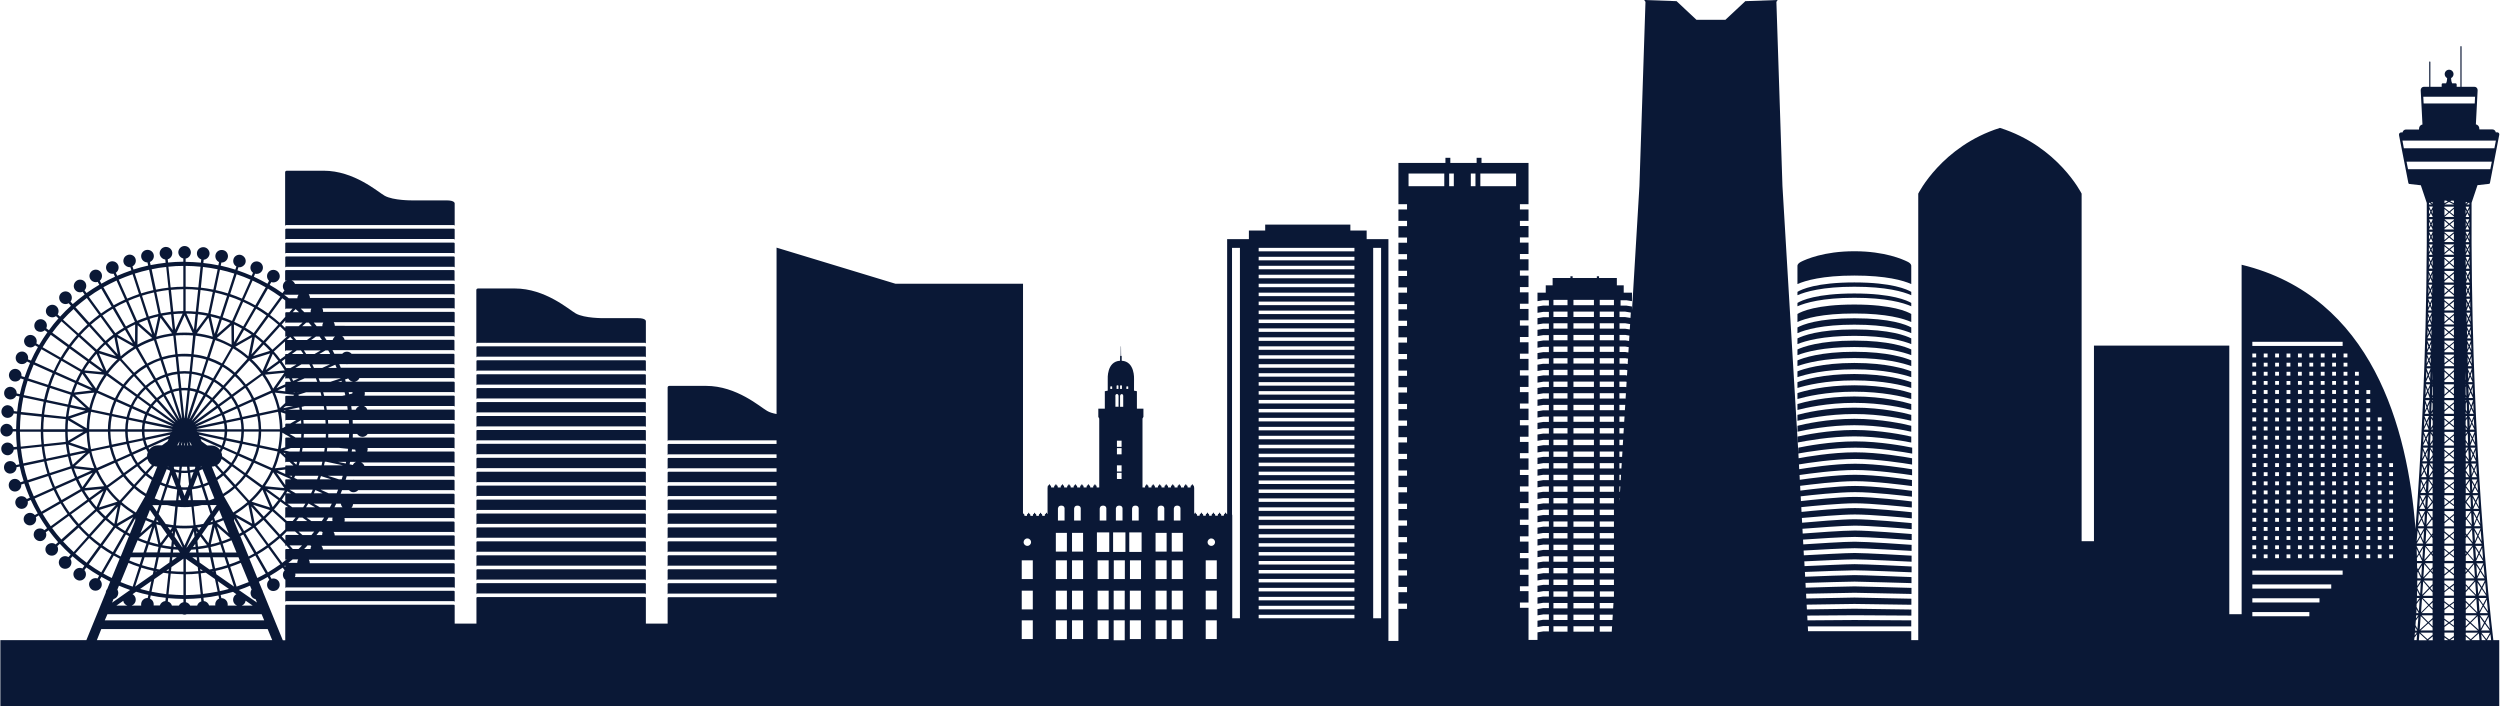 <?xml version="1.0" encoding="UTF-8" standalone="no"?><svg xmlns="http://www.w3.org/2000/svg" xmlns:xlink="http://www.w3.org/1999/xlink" fill="#0a1836" height="607" preserveAspectRatio="xMidYMid meet" version="1" viewBox="126.3 79.2 2147.7 607.1" width="2148" zoomAndPan="magnify"><g><g><g id="change1_1"><path d="M371.1,587.7v8.9c0,0,0-0.8,0.8-0.8h144c0.8,0,0.8,0.8,0.8,0.8v-8.9c0,0,0-0.8-0.8-0.8l0,0h-144l0,0 C371.1,586.9,371.1,587.7,371.1,587.7z"/><path d="M371.9,308.5h144c0.8,0,0.8,0.8,0.8,0.8v-8.9c0,0,0-0.8-0.8-0.8l0,0h-144l0,0c-0.8,0-0.8,0.8-0.8,0.8v8.9 C371.1,309.3,371.1,308.5,371.9,308.5z"/><path d="M371.9,272.6h144c0.8,0,0.8,0.8,0.8,0.8v-19.1c0,0,0.7-2.9-6.9-2.9h-29.5c0,0-16.3,0.2-23.8-4 c-5.9-3.3-26.1-21.5-52.5-21.5h-31.5c-1.4,0-1.5,1.1-1.5,1.5c0,0.1,0,0.1,0,0.1v46C371.1,273.4,371.1,272.6,371.9,272.6z"/><path d="M371.9,284.6h144c0.8,0,0.8,0.8,0.8,0.8v-8.9c0,0,0-0.8-0.8-0.8l0,0h-144l0,0c-0.8,0-0.8,0.8-0.8,0.8v8.9 C371.1,285.4,371.1,284.6,371.9,284.6z"/><path d="M371.9,296.6h144c0.8,0,0.8,0.8,0.8,0.8v-8.9c0,0,0-0.8-0.8-0.8l0,0h-144l0,0c-0.8,0-0.8,0.8-0.8,0.8v8.9 C371.1,297.3,371.1,296.6,371.9,296.6z"/><path d="M536.2,577.3h144c0.8,0,0.8,0.8,0.8,0.8v-8.9c0,0,0-0.8-0.8-0.8l0,0h-144l0,0c-0.8,0-0.8,0.8-0.8,0.8v8.9 C535.4,578,535.4,577.3,536.2,577.3z"/><path d="M536.2,553.3h144c0.8,0,0.8,0.8,0.8,0.8v-8.9c0,0,0-0.8-0.8-0.8l0,0h-144l0,0c-0.8,0-0.8,0.8-0.8,0.8v8.9 C535.4,554.1,535.4,553.3,536.2,553.3z"/><path d="M536.2,589.2h144c0.8,0,0.8,0.8,0.8,0.8v-8.9c0,0,0-0.8-0.8-0.8l0,0h-144l0,0c-0.8,0-0.8,0.8-0.8,0.8v8.9 C535.4,590,535.4,589.2,536.2,589.2z"/><path d="M536.2,565.3h144c0.8,0,0.8,0.8,0.8,0.8v-8.9c0,0,0-0.8-0.8-0.8l0,0h-144l0,0c-0.8,0-0.8,0.8-0.8,0.8v8.9 C535.4,566.1,535.4,565.3,536.2,565.3z"/><path d="M536.2,541.3h144c0.8,0,0.8,0.8,0.8,0.8v-8.9c0,0,0-0.8-0.8-0.8l0,0h-144l0,0c-0.8,0-0.8,0.8-0.8,0.8v8.9 C535.4,542.1,535.4,541.3,536.2,541.3z"/><path d="M536.2,421.6h144c0.8,0,0.8,0.8,0.8,0.8v-8.9c0,0,0-0.8-0.8-0.8l0,0h-144l0,0c-0.8,0-0.8,0.8-0.8,0.8v8.9 C535.4,422.4,535.4,421.6,536.2,421.6z"/><path d="M536.2,409.7h144c0.8,0,0.8,0.8,0.8,0.8v-8.9c0,0,0-0.8-0.8-0.8l0,0h-144l0,0c-0.8,0-0.8,0.8-0.8,0.8v8.9 C535.4,410.5,535.4,409.7,536.2,409.7z"/><path d="M536.2,445.6h144c0.8,0,0.8,0.8,0.8,0.8v-8.9c0,0,0-0.8-0.8-0.8l0,0h-144l0,0c-0.8,0-0.8,0.8-0.8,0.8v8.9 C535.4,446.4,535.4,445.6,536.2,445.6z"/><path d="M536.2,433.6h144c0.8,0,0.8,0.8,0.8,0.8v-8.9c0,0,0-0.8-0.8-0.8h-144c-0.8,0-0.8,0.8-0.8,0.8v8.9 C535.4,434.4,535.4,433.6,536.2,433.6z"/><path d="M536.2,373.8h144c0.8,0,0.8,0.8,0.8,0.8v-19.1c0,0,0.7-2.9-6.9-2.9h-29.5c0,0-16.3,0.2-23.8-4 c-5.9-3.3-26.1-21.5-52.5-21.5h-31.5c-1.4,0-1.5,1.1-1.5,1.5c0,0.1,0,0.1,0,0.1v46C535.4,374.6,535.4,373.8,536.2,373.8z"/><path d="M536.2,385.7h144c0.8,0,0.8,0.8,0.8,0.8v-8.9c0,0,0-0.8-0.8-0.8l0,0h-144l0,0c-0.8,0-0.8,0.8-0.8,0.8v8.9 C535.4,386.5,535.4,385.7,536.2,385.7z"/><path d="M536.2,397.7h144c0.8,0,0.8,0.8,0.8,0.8v-8.9c0,0,0-0.8-0.8-0.8h-144c-0.8,0-0.8,0.8-0.8,0.8v8.9 C535.4,398.5,535.4,397.7,536.2,397.7z"/><path d="M536.2,469.5h144c0.8,0,0.8,0.8,0.8,0.8v-8.9c0,0,0-0.8-0.8-0.8l0,0h-144l0,0c-0.8,0-0.8,0.8-0.8,0.8v8.9 C535.4,470.3,535.4,469.5,536.2,469.5z"/><path d="M536.2,505.4h144c0.8,0,0.8,0.8,0.8,0.8v-8.9c0,0,0-0.8-0.8-0.8l0,0h-144l0,0c-0.8,0-0.8,0.8-0.8,0.8v8.9 C535.4,506.2,535.4,505.4,536.2,505.4z"/><path d="M536.2,517.4h144c0.8,0,0.8,0.8,0.8,0.8v-8.9c0,0,0-0.8-0.8-0.8l0,0h-144l0,0c-0.8,0-0.8,0.8-0.8,0.8v8.9 C535.4,518.2,535.4,517.4,536.2,517.4z"/><path d="M536.2,493.5h144c0.8,0,0.8,0.8,0.8,0.8v-8.9c0,0,0-0.8-0.8-0.8l0,0h-144l0,0c-0.8,0-0.8,0.8-0.8,0.8v8.9 C535.4,494.2,535.4,493.5,536.2,493.5z"/><path d="M536.2,457.6h144c0.8,0,0.8,0.8,0.8,0.8v-8.9c0,0,0-0.8-0.8-0.8l0,0h-144l0,0c-0.8,0-0.8,0.8-0.8,0.8v8.9 C535.4,458.3,535.4,457.6,536.2,457.6z"/><path d="M536.2,481.5h144c0.8,0,0.8,0.8,0.8,0.8v-8.9c0,0,0-0.8-0.8-0.8l0,0h-144l0,0c-0.8,0-0.8,0.8-0.8,0.8v8.9 C535.4,482.3,535.4,481.5,536.2,481.5z"/><path d="M536.2,529.4h144c0.8,0,0.8,0.8,0.8,0.8v-8.9c0,0,0-0.8-0.8-0.8l0,0h-144l0,0c-0.8,0-0.8,0.8-0.8,0.8v8.9 C535.4,530.2,535.4,529.4,536.2,529.4z"/><path d="M1768.4,435.7c-5.4-1.5-24.5-6.2-48.9-6.2c-24.4,0-43.5,4.7-48.9,6.2v5.1c7-1.7,26.2-5.8,48.9-5.8 c22.7,0,41.9,4.1,48.9,5.8V435.7z"/><path d="M1768.4,349c-3.4-2-16.3-8.1-48.9-8.1c-32.6,0-45.5,6-48.9,8.1v6.9c6.6-3,20.9-7.3,48.9-7.3c28,0,42.3,4.4,48.9,7.3V349z"/><path d="M1768.4,370c-4.4-2.3-18.2-7.7-48.9-7.7c-30.7,0-44.5,5.5-48.9,7.7v4.9c6.6-2.7,21.6-7.1,48.9-7.1 c27.3,0,42.3,4.4,48.9,7.1V370z"/><path d="M1768.4,379.5c-4.6-2.2-19.2-7.6-48.9-7.6c-29.7,0-44.3,5.4-48.9,7.6v4.9c6.7-2.6,22.1-7,48.9-7c26.8,0,42.2,4.4,48.9,7 V379.5z"/><path d="M1768.4,360.6c-4.3-2.4-17.7-7.9-48.9-7.9c-31.2,0-44.6,5.5-48.9,7.9v4.9c6.6-2.9,21.2-7.3,48.9-7.3 c27.7,0,42.3,4.4,48.9,7.3V360.6z"/><path d="M1768.4,339.5c-3.4-2-16.3-8.1-48.9-8.1c-32.6,0-45.5,6-48.9,8.1v2.9c6.9-3,21.4-7.3,48.9-7.3c27.4,0,42,4.2,48.9,7.3 V339.5z"/><path d="M1670.6,323.3c6.9-3,21.4-7.3,48.9-7.3c27.4,0,42,4.2,48.9,7.3v-15.6c0,0,0.3-2-3.4-3.7c-3.7-1.8-19.1-8.9-45.5-8.9 c-26.4,0-41.8,7.1-45.5,8.9c-3.7,1.8-3.4,3.7-3.4,3.7V323.3z"/><path d="M1768.4,330c-3.4-2-16.3-8.1-48.9-8.1c-32.6,0-45.5,6-48.9,8.1v2.9c6.9-3,21.4-7.3,48.9-7.3c27.4,0,42,4.2,48.9,7.3V330z"/><path d="M1768.4,388.9c-4.8-2.1-20-7.4-48.9-7.4c-28.9,0-44.1,5.3-48.9,7.4v4.9c6.7-2.4,22.6-6.9,48.9-6.9 c26.3,0,42.2,4.4,48.9,6.9V388.9z"/><path d="M1670.6,454.4v5.1c7.1-1.4,28.3-5.3,48.9-5.3c20.6,0,41.8,3.9,48.9,5.3v-5.1c-5.6-1.3-26.6-5.7-48.9-5.7 C1697.2,448.7,1676.2,453.1,1670.6,454.4z"/><path d="M1768.4,445.1c-5.5-1.4-25.6-6-48.9-6c-23.3,0-43.4,4.6-48.9,6v5.1c7.1-1.6,27.4-5.6,48.9-5.6c21.5,0,41.8,4,48.9,5.6 V445.1z"/><path d="M1768.4,426.4c-5.3-1.6-23.6-6.5-48.9-6.5c-25.3,0-43.6,4.9-48.9,6.5v5.1c7-1.8,25.4-6.1,48.9-6.1 c23.5,0,41.9,4.2,48.9,6.1V426.4z"/><path d="M1768.4,407.6c-5.1-1.8-21.7-7-48.9-7c-27.2,0-43.8,5.1-48.9,7v5c6.9-2.1,23.8-6.5,48.9-6.5c25,0,42,4.3,48.9,6.5V407.6z"/><path d="M1768.4,417c-5.2-1.7-22.6-6.7-48.9-6.7c-26.3,0-43.7,5-48.9,6.7v5.1c6.9-2,24.6-6.3,48.9-6.3c24.3,0,42,4.3,48.9,6.3 V417z"/><path d="M1768.4,398.3c-4.9-1.9-20.7-7.2-48.9-7.2c-28.2,0-44,5.3-48.9,7.2v5c6.8-2.3,23.2-6.7,48.9-6.7 c25.7,0,42.1,4.4,48.9,6.7V398.3z"/><path d="M2268.6,629.3c-3.8-31.6-17.8-160.8-18.7-341.1c0,0,0,0,0,0v0c0-3.6,0-7.2,0-10.8v0c0-2.6,0-5.3,0-7.9v-2.9c0,0,0,0,0,0 c0,0,0,0,0,0v-10.8c0,0,0,0,0,0c0,0,0,0,0,0v-2.3l5.1-15.2l9.9-1.1c0.4,0,0.8-0.4,0.8-0.8l7.8-40.4c0.1-0.4,0.5-1.6-0.1-2.4 c-0.2-0.3-0.7-0.7-1.6-0.7h-1.1c-0.1-0.5-0.3-1.1-0.8-1.6c-0.4-0.4-1.1-0.9-2.3-0.9h-11c0-0.9-0.1-2.1-0.9-3.1 c-0.4-0.5-1.1-1-2.1-1.2l1.5-29.1c0-0.2,0.1-1.5-0.8-2.4c-0.4-0.4-1-0.8-2-0.8h-11v-34.5c0-0.3-0.2-0.5-0.5-0.5 c-0.3,0-0.5,0.2-0.5,0.5v34.5h-3.2v-2c0-0.5-0.4-1-1-1h-2.9c-0.3-0.5-0.8-1.9-0.9-4.5c1.2-0.6,2.1-1.9,2.1-3.4 c0-2.1-1.7-3.8-3.8-3.8c-2.1,0-3.8,1.7-3.8,3.8c0,1.5,0.9,2.8,2.1,3.4c-0.1,2.7-0.6,4-0.9,4.5h-2.9c-0.5,0-0.9,0.4-0.9,1v2h-9.7 v-21.3c0-0.3-0.2-0.5-0.5-0.5s-0.5,0.2-0.5,0.5v21.3h-4.5c-1,0-1.7,0.4-2,0.8c-0.9,0.9-0.8,2.3-0.8,2.4l1.5,29.2 c-1.1,0.2-1.8,0.8-2.1,1.2c-0.8,1-0.9,2.2-0.9,3.1h-11c-1.2,0-1.9,0.5-2.3,0.9c-0.5,0.5-0.7,1.1-0.8,1.6h-1.1 c-0.9,0-1.4,0.5-1.6,0.7c-0.6,0.9-0.3,2.1-0.2,2.4l7.9,40.4c0.1,0.4,0.4,0.7,0.8,0.8l9.9,1.1l5.1,15.2v2.3c0,0,0,0,0,0 c0,0,0,0,0,0v10.8c0,0,0,0,0,0c0,0,0,0,0,0v2.9c0,2.6,0,5.3,0,7.9v0c0,3.6,0,7.2,0,10.8v0c0,0,0,0,0,0 c-0.5,100.3-5.1,184.8-9.7,245.5c-6.5-86.6-37.2-199.9-149.4-227.1V607h-10.6V376.2h-116.3v168.1h-10.6V245.6 c0,0-20.2-40.7-70.2-56.5c-50,15.8-70.2,56.5-70.2,56.5v383.7h-6v-7.7h-48.9h-39.8l-0.2-4.1h40h48.9v-5.2 c-2.4,0-47.5-0.3-48.9-0.3c-1.1,0-26.5,0.2-40.3,0.3l-0.2-4.1c13.8-0.1,39.5-0.3,40.6-0.3c1.4,0,45.6,0.3,48.9,0.3V603 c-3.3,0-46.1-0.7-48.9-0.7c-2.1,0-27.5,0.4-40.9,0.6l-0.2-4.1c13.4-0.2,38.9-0.6,41.1-0.6c2.8,0,44.8,0.6,48.9,0.7v-5.2 c-3.8-0.1-44.7-1-48.9-1c-3.2,0-28.4,0.6-41.4,0.8l-0.2-4.1c13-0.3,38.4-0.8,41.7-0.8c4.2,0,44.2,0.9,48.9,1v-5.2 c-4.3-0.1-43.4-1.3-48.9-1.3c-4.3,0-29.4,0.7-42,1.1l-0.2-4.1c12.6-0.4,37.8-1.1,42.2-1.1c5.6,0,43.7,1.2,48.9,1.3v-5.2 c-4.6-0.2-42.1-1.7-48.9-1.7c-5.4,0-30.3,0.9-42.5,1.4l-0.2-4.1c12.2-0.5,37.2-1.4,42.8-1.4c6.9,0,43.3,1.4,48.9,1.7V566 c-4.9-0.3-40.8-2-48.9-2c-6.6,0-31.3,1.2-43.1,1.7l-0.2-4.1c11.8-0.6,36.6-1.7,43.3-1.7c8.2,0,43,1.7,48.9,2v-5.2 c-5.1-0.3-39.5-2.3-48.9-2.3c-7.7,0-32.3,1.4-43.7,2l-0.2-4.1c11.4-0.7,35.9-2,43.9-2c9.5,0,42.7,2,48.9,2.3v-5.2 c-5.3-0.4-38.2-2.7-48.9-2.7c-8.9,0-33.3,1.6-44.2,2.3l-0.2-4.1c11-0.8,35.3-2.3,44.5-2.3c10.8,0,42.5,2.2,48.9,2.7v-5.2 c-5.5-0.4-37-3-48.9-3c-10.1,0-34.3,1.8-44.8,2.6l-0.2-4.1c10.6-0.8,34.6-2.7,45-2.7c12,0,42.3,2.4,48.9,3v-5.2 c-5.6-0.5-35.7-3.3-48.9-3.3c-11.4,0-35.4,2.1-45.3,3l-0.2-4.1c10.1-0.9,33.9-3,45.6-3c13.2,0,42.2,2.6,48.9,3.3v-5.2 c-5.7-0.6-34.5-3.6-48.9-3.6c-12.6,0-36.4,2.3-45.9,3.3l-0.2-4.1c9.6-1,33.2-3.3,46.1-3.3c14.4,0,42.1,2.9,48.9,3.6v-5.2 c-5.7-0.7-33.3-3.9-48.9-3.9c-14,0-37.6,2.6-46.4,3.6l-0.2-4.1c9.2-1.1,32.4-3.6,46.7-3.6c15.6,0,42,3.1,48.9,3.9V501 c-5.8-0.8-32.2-4.2-48.9-4.2c-15.3,0-38.7,2.9-47,4l-0.2-4.1c8.7-1.1,31.7-4,47.2-4c16.7,0,41.9,3.3,48.9,4.2v-5.2 c-5.8-0.9-31-4.5-48.9-4.5c-16.7,0-39.9,3.2-47.5,4.3l-0.2-4.1c8.2-1.2,31-4.3,47.8-4.3c17.5,0,41.9,3.4,48.9,4.5v-5.1 c-5.8-1-29.9-4.8-48.9-4.8c-18.3,0-41.2,3.6-48.1,4.7l-0.2-4.1c7.6-1.3,30.2-4.7,48.3-4.7c18.6,0,41.8,3.6,48.9,4.8V473 c-5.7-1.1-28.8-5.1-48.9-5.1c-19.9,0-42.5,3.9-48.6,5.1l-0.2-4.1c7.1-1.3,29.3-5,48.9-5c19.6,0,41.8,3.8,48.9,5.1v-5.1 c-5.7-1.2-27.7-5.4-48.9-5.4c-21.2,0-43.2,4.2-48.9,5.4v4.9l-13.7-229.8l-5.2-158.2l1.1-1.6l-27.8,1l-17.1,16h-24.9l-17.1-16 l-27.8-1l1.1,1.6l-5.2,158.2l-6.4,107v-3.4l-4.9-0.8h-4.9v-4.6h4.9l4.9,0.8v-7.3h-7.1v-6.3h-5.9v-6.3h-15.3v-1.5h-1.9v1.5h-20.8 v-1.5h-1.9v1.5h-15.3v6.3h-5.9v6.3h-7.1v7.3l4.9-0.8h4.9v4.6h-4.9l-4.9,0.8v5.4l4.9-0.8h4.9v4.6h-4.9l-4.9,0.8v5.4l4.9-0.8h4.9 v4.6h-4.9l-4.9,0.8v5.4l4.9-0.8v0h4.9v4.6h-4.9v0l-4.9,0.8v5.4l4.9-0.8h4.9v4.6h-4.9l-4.9,0.8v5.4l4.9-0.8v0h4.9v4.6h-4.9v0 l-4.9,0.8v5.4l4.9-0.8h4.9v4.6h-4.9l-4.9,0.8v5.4l4.9-0.8v0h4.9v4.6h-4.9v0l-4.9,0.8v5.4l4.9-0.8h4.9v4.6h-4.9l-4.9,0.8v5.4 l4.9-0.8v0h4.9v4.6h-4.9v0l-4.9,0.8v5.4l4.9-0.8h4.9v4.6h-4.9l-4.9,0.8v5.4l4.9-0.8v0h4.9v4.6h-4.9v0l-4.9,0.8v5.4l4.9-0.8h4.9 v4.6h-4.9l-4.9,0.8v5.4l4.9-0.8v0h4.9v4.6h-4.9v0l-4.9,0.8v5.4l4.9-0.8h4.9v4.6h-4.9l-4.9,0.8v5.4l4.9-0.8v0h4.9v4.6h-4.9v0 l-4.9,0.8v5.4l4.9-0.8h4.9v4.6h-4.9l-4.9,0.8v5.4l4.9-0.8v0h4.9v4.6h-4.9v0l-4.9,0.8v5.4l4.9-0.8h4.9v4.6h-4.9l-4.9,0.8v5.4 l4.9-0.8v0h4.9v4.6h-4.9v0l-4.9,0.8v5.4l4.9-0.8h4.9v4.6h-4.9l-4.9,0.8v5.4l4.9-0.8v0h4.9v4.6h-4.9v0l-4.9,0.8v5.4l4.9-0.8h4.9 v4.6h-4.9l-4.9,0.8v5.4l4.9-0.8v0h4.9v4.6h-4.9v0l-4.9,0.8v5.4l4.9-0.8h4.9v4.6h-4.9l-4.9,0.8v5.4l4.9-0.8v0h4.9v4.6h-4.9v0 l-4.9,0.8v5.4l4.9-0.8h4.9v4.6h-4.9l-4.9,0.8v5.4l4.9-0.8v0h4.9v4.6h-4.9v0l-4.9,0.8v5.4l4.9-0.8h4.9v4.6h-4.9l-4.9,0.8v6.5h-7.7 v-27.6h-7.4v-4.5h7.4v-9.8h-7.4V583h7.4v-9.8h-7.4v-4.5h7.4v-9.8h-7.4v-4.5h7.4v-9.8h-7.4v-4.5h7.4v-9.8h-7.4v-4.5h7.4v-9.8h-7.4 v-4.5h7.4v-9.8h-7.4v-4.5h7.4v-9.8h-7.4v-4.5h7.4v-9.8h-7.4v-4.5h7.4V459h-7.4v-4.5h7.4v-9.8h-7.4v-4.5h7.4v-9.8h-7.4V426h7.4 v-9.8h-7.4v-4.5h7.4v-9.8h-7.4v-4.5h7.4v-9.8h-7.4v-4.5h7.4v-9.8h-7.4v-4.5h7.4v-9.8h-7.4v-4.5h7.4v-9.8h-7.4v-4.5h7.4v-9.8h-7.4 v-4.5h7.4v-9.8h-7.4v-4.5h7.4V302h-7.4v-4.5h7.4v-9.8h-7.4v-4.5h7.4v-9.8h-7.4V269h7.4v-9.8h-7.4v-4.5h7.4v-35.5h-40.4v-4.4h-4.2 v4.4h-22.6v-4.4h-4.2v4.4h-40.4v35.5h7.4v4.5h-7.4v9.8h7.4v4.5h-7.4v9.8h7.4v4.5h-7.4v9.8h7.4v4.5h-7.4v9.8h7.4v4.5h-7.4v9.8h7.4 v4.5h-7.4v9.8h7.4v4.5h-7.4v9.8h7.4v4.5h-7.4v9.8h7.4v4.5h-7.4v9.8h7.4v4.5h-7.4v9.8h7.4v4.5h-7.4v9.8h7.4v4.5h-7.4v9.8h7.4v4.5 h-7.4v9.8h7.4v4.5h-7.4v9.8h7.4v4.5h-7.4v9.8h7.4v4.5h-7.4v9.8h7.4v4.5h-7.4v9.8h7.4v4.5h-7.4v9.8h7.4v4.5h-7.4v9.8h7.4v4.5h-7.4 v9.8h7.4v4.5h-7.4v9.8h7.4v4.5h-7.4v9.8h7.4v4.5h-7.4v9.8h7.4v4.5h-7.4v9.8h7.4v4.5h-7.4v27.6h-8.6V284.7h-18.7v-7.4h-14v-5.1 h-73.2v5.1h-14v7.4h-18.7v236.5c-0.1-0.2-0.2-0.4-0.4-0.4c-0.7,0-0.3-1.1-0.9-1.1c-0.7,0-0.2,1.1-0.9,1.1c-0.6,0-0.6,1.3-0.7,1.6 h-2.1c0-0.4-0.1-1.6-0.6-1.6c-0.7,0-0.3-1.1-0.9-1.1c-0.6,0-0.2,1.1-0.9,1.1c-0.6,0-0.6,1.3-0.7,1.6h-2.1c0-0.4-0.1-1.6-0.7-1.6 c-0.7,0-0.3-1.1-0.9-1.1c-0.6,0-0.2,1.1-0.9,1.1c-0.6,0-0.6,1.3-0.6,1.6h-2.1c0-0.4-0.1-1.6-0.6-1.6c-0.7,0-0.3-1.1-0.9-1.1 c-0.6,0-0.2,1.1-0.9,1.1c-0.6,0-0.6,1.3-0.6,1.6h-2.1c0-0.4-0.1-1.6-0.7-1.6c-0.7,0-0.3-1.1-0.9-1.1c-0.6,0-0.2,1.1-0.9,1.1 c-0.6,0-0.6,1.3-0.7,1.6h-2.1c0-0.4-0.1-1.6-0.7-1.6c-0.7,0-0.3-1.1-0.9-1.1c-0.6,0-0.2,1.1-0.9,1.1v-22.7h-0.1 c0,0,0-1.7-0.6-1.7c-0.7,0-0.3-1.1-0.9-1.1c-0.6,0-0.2,1.1-0.9,1.1c-0.7,0-0.6,1.7-0.6,1.7h-2.5c0,0,0-1.7-0.7-1.7 c-0.7,0-0.3-1.1-0.9-1.1c-0.7,0-0.2,1.1-0.9,1.1c-0.7,0-0.7,1.7-0.7,1.7h-2.5c0,0,0-1.7-0.6-1.7c-0.7,0-0.3-1.1-0.9-1.1 c-0.6,0-0.2,1.1-0.9,1.1c-0.7,0-0.6,1.7-0.6,1.7h-2.5c0,0,0-1.7-0.7-1.7c-0.7,0-0.3-1.1-0.9-1.1c-0.6,0-0.2,1.1-0.9,1.1 c-0.7,0-0.7,1.7-0.7,1.7h-2.4c0,0,0-1.7-0.7-1.7c-0.7,0-0.3-1.1-0.9-1.1c-0.7,0-0.2,1.1-0.9,1.1c-0.7,0-0.6,1.7-0.6,1.7h-2.5 c0,0,0-1.7-0.7-1.7c-0.7,0-0.3-1.1-0.9-1.1c-0.6,0-0.2,1.1-0.9,1.1c-0.7,0-0.7,1.7-0.7,1.7h-2.5c0,0,0-1.7-0.6-1.7 c-0.7,0-0.3-1.1-0.9-1.1c-0.6,0-0.2,1.1-0.9,1.1c-0.7,0-0.6,1.7-0.6,1.7h-2.5c0,0,0-1.7-0.6-1.7c-0.7,0-0.3-1.1-0.9-1.1 c-0.6,0-0.2,1.1-0.9,1.1c-0.7,0-0.6,1.7-0.6,1.7h-2.2v-59.2l0.8-1.5v-7h-5.6v-15l-2.5-0.5V405c0,0,0.9-15.2-10.6-15.8v-3.9 c0,0-0.1-0.3-0.5-0.4l-0.1-8c0-0.1-0.1-0.1-0.1-0.1c-0.1,0-0.1,0.1-0.1,0.1l-0.1,8c-0.4,0.1-0.5,0.4-0.5,0.4v3.9 c-11.6,0.6-10.6,15.8-10.6,15.8v9.9l-2.5,0.5v15h-5.6v7l0.8,1.5v59.2h-2.2c0,0,0-1.7-0.6-1.7c-0.7,0-0.3-1.1-0.9-1.1 c-0.6,0-0.2,1.1-0.9,1.1c-0.7,0-0.6,1.7-0.6,1.7h-2.5c0,0,0-1.7-0.7-1.7c-0.7,0-0.3-1.1-0.9-1.1c-0.7,0-0.2,1.1-0.9,1.1 c-0.7,0-0.7,1.7-0.7,1.7h-2.5c0,0,0-1.7-0.6-1.7c-0.7,0-0.3-1.1-0.9-1.1c-0.6,0-0.2,1.1-0.9,1.1c-0.7,0-0.6,1.7-0.6,1.7h-2.5 c0,0,0-1.7-0.7-1.7c-0.7,0-0.3-1.1-0.9-1.1c-0.6,0-0.2,1.1-0.9,1.1c-0.7,0-0.6,1.7-0.6,1.7h-2.5c0,0,0-1.7-0.6-1.7 c-0.7,0-0.3-1.1-0.9-1.1c-0.7,0-0.2,1.1-0.9,1.1c-0.7,0-0.7,1.7-0.7,1.7h-2.5c0,0,0-1.7-0.6-1.7c-0.7,0-0.3-1.1-0.9-1.1 c-0.6,0-0.2,1.1-0.9,1.1c-0.7,0-0.6,1.7-0.6,1.7h-2.5c0,0,0-1.7-0.7-1.7c-0.7,0-0.3-1.1-0.9-1.1c-0.7,0-0.2,1.1-0.9,1.1 c-0.7,0-0.7,1.7-0.7,1.7h-2.5c0,0,0-1.7-0.6-1.7c-0.7,0-0.3-1.1-0.9-1.1c-0.6,0-0.2,1.1-0.9,1.1c-0.7,0-0.6,1.7-0.6,1.7h-0.1 v22.8c-0.7,0-0.3-1.1-0.9-1.1c-0.7,0-0.2,1.1-0.9,1.1c-0.6,0-0.6,1.2-0.6,1.6h-2.1c0-0.4-0.1-1.5-0.6-1.6c-0.7,0-0.3-1.1-0.9-1.1 c-0.7,0-0.2,1.1-0.9,1.1c-0.6,0-0.6,1.2-0.6,1.6h-2.1c0-0.4-0.1-1.5-0.6-1.6c-0.7,0-0.3-1.1-0.9-1.1c-0.7,0-0.2,1.1-0.9,1.1 c-0.6,0-0.6,1.2-0.6,1.6h-2.1c0-0.4-0.1-1.5-0.6-1.6c-0.7,0-0.3-1.1-0.9-1.1c-0.6,0-0.2,1.1-0.9,1.1c-0.6,0-0.6,1.2-0.6,1.6h-2.1 c0-0.4-0.1-1.5-0.6-1.6c-0.6,0-0.4-0.8-0.7-1V323H895.4l-102.1-31v143c-3-0.6-6-1.4-8.1-2.7c-5.9-3.3-26.1-21.5-52.5-21.5h-31.5 c-1.4,0-1.5,1.1-1.5,1.5c0,0.1,0,0.1,0,0.1v46c0,0,0-0.8,0.8-0.8h92.8v3.1h-92.8l0,0c-0.8,0-0.8,0.8-0.8,0.8v8.9 c0,0,0-0.8,0.8-0.8h92.8v3.1h-92.8l0,0c-0.8,0-0.8,0.8-0.8,0.8v8.9c0,0,0-0.8,0.8-0.8h92.8v3h-92.8l0,0c-0.8,0-0.8,0.8-0.8,0.8 v8.9c0,0,0-0.8,0.8-0.8h92.8v3.1h-92.8l0,0c-0.8,0-0.8,0.8-0.8,0.8v8.9c0,0,0-0.8,0.8-0.8h92.8v3h-92.8l0,0 c-0.8,0-0.8,0.8-0.8,0.8v8.9c0,0,0-0.8,0.8-0.8h92.8v3h-92.8l0,0c-0.8,0-0.8,0.8-0.8,0.8v8.9c0,0,0-0.8,0.8-0.8h92.8v3.1h-92.8 l0,0c-0.8,0-0.8,0.8-0.8,0.8v8.9c0,0,0-0.8,0.8-0.8h92.8v3.1h-92.8l0,0c-0.8,0-0.8,0.8-0.8,0.8v8.9c0,0,0-0.8,0.8-0.8h92.8v3.1 h-92.8l0,0c-0.8,0-0.8,0.8-0.8,0.8v8.9c0,0,0-0.8,0.8-0.8h92.8v3.1h-92.8l0,0c-0.8,0-0.8,0.8-0.8,0.8v8.9c0,0,0-0.8,0.8-0.8h92.8 v3.1h-92.8l0,0c-0.8,0-0.8,0.8-0.8,0.8v8.9c0,0,0-0.8,0.8-0.8h92.8v3.1h-92.8l0,0c-0.8,0-0.8,0.8-0.8,0.8v5.7v3.2v0.2v2.8v8.9 v1.1H681v-1.1V605V602v-3.4v-5.5c0,0,0-0.8-0.8-0.8l0,0h-144l0,0c-0.8,0-0.8,0.8-0.8,0.8v5.5v3.4v3.1v8.9v1.1h-18.7v-15.4 c0,0,0-0.8-0.8-0.8l0,0h-144l0,0c-0.8,0-0.8,0.8-0.8,0.8v29.7H369l-17-41.5c-0.1-0.5-0.2-0.9-0.4-1.3c-0.1-0.2-0.3-0.5-0.4-0.7 l-2.8-6.8c2.6-1.3,5.1-2.6,7.6-4.1l1.4,2.5c-1.9,1.6-2.5,4.4-1.3,6.8c0.9,1.7,2.7,2.8,4.7,2.8c1,0,1.9-0.3,2.8-0.7 c1.3-0.7,2.2-2,2.6-3.4c0.3-1.4,0.1-2.8-0.6-4.1c-1-1.6-2.8-2.6-4.7-2.6c-0.6,0-1.1,0.1-1.6,0.3l-1.4-2.5c3.7-2.2,7.4-4.6,11-7.1 l1.7,2.3c-1.8,1.8-2,4.7-0.6,6.9c0.3,0.5,0.7,0.9,1.2,1.2v7.4c0,0,0-0.8,0.8-0.8h144c0.8,0,0.8,0.8,0.8,0.8v-8.9 c0,0,0-0.8-0.8-0.8l0,0H379.4c0.2-0.4,0.3-0.9,0.4-1.3c0.1-0.6,0-1.2-0.1-1.7h136.2c0.8,0,0.8,0.8,0.8,0.8v-8.9 c0,0,0-0.8-0.8-0.8l0,0H392.2c0,0,0,0,0,0c0-1.1-0.3-2.1-0.8-3h124.5c0.8,0,0.8,0.8,0.8,0.8v-8.9c0,0,0-0.8-0.8-0.8H403.5 c-0.1-1.2-0.6-2.2-1.3-3.1h113.7c0.8,0,0.8,0.8,0.8,0.8v-8.9c0,0,0-0.8-0.8-0.8l0,0H413.6c0-0.3,0-0.6-0.1-0.9 c-0.1-0.8-0.4-1.5-0.9-2.1h103.2c0.8,0,0.8,0.8,0.8,0.8v-8.9c0,0,0-0.8-0.8-0.8l0,0h-93.8c0.3-1,0.3-2,0-2.9c0,0,0-0.1,0-0.1 h93.8c0.8,0,0.8,0.8,0.8,0.8v-8.9c0,0,0-0.8-0.8-0.8h-87.8c0.4-0.4,0.8-0.9,1-1.5c0.2-0.5,0.3-1,0.4-1.6h86.4 c0.8,0,0.8,0.8,0.8,0.8v-8.9c0,0,0-0.8-0.8-0.8l0,0h-97.1c0.4-1,0.8-2,1.2-3.1h6c0.6,0.6,1.3,1.2,2.1,1.5 c0.6,0.2,1.2,0.3,1.8,0.3c1.6,0,3-0.7,4-1.8h82c0.8,0,0.8,0.8,0.8,0.8v-8.9c0,0,0-0.8-0.8-0.8l0,0h-85.3c-0.2,0-0.4-0.1-0.6-0.1 c-0.2,0-0.4,0.1-0.6,0.1h-6.3c0.3-1,0.6-2,0.9-3h91.9c0.8,0,0.8,0.8,0.8,0.8v-8.9c0,0,0-0.8-0.8-0.8h-76.7 c-0.2-0.4-0.3-0.8-0.6-1.2c-0.6-0.8-1.3-1.4-2.2-1.8h79.5c0.8,0,0.8,0.8,0.8,0.8V468c0,0,0-0.8-0.8-0.8l0,0h-74.3 c0.2-0.4,0.3-0.9,0.4-1.4c0.1-0.6,0-1.1-0.1-1.6h74c0.8,0,0.8,0.8,0.8,0.8V456c0,0,0-0.8-0.8-0.8l0,0h-86.7c0-1,0.1-2,0.1-3.1 h3.7c0.9,1.4,2.5,2.4,4.4,2.5c0,0,0.2,0,0.2,0c1.4,0,2.7-0.6,3.7-1.6c0.3-0.3,0.5-0.6,0.7-0.9h73.9c0.8,0,0.8,0.8,0.8,0.8V444 c0,0,0-0.8-0.8-0.8l0,0h-86.7c0-1-0.1-2-0.1-3.1h86.9c0.8,0,0.8,0.8,0.8,0.8v-8.9c0,0,0-0.8-0.8-0.8l0,0h-74.3 c-0.5-1.4-1.6-2.5-2.9-3.1h77.2c0.8,0,0.8,0.8,0.8,0.8v-8.9c0,0,0-0.8-0.8-0.8l0,0h-76.7c0.3-0.9,0.4-2,0.2-3c0,0,0,0,0-0.1h76.5 c0.8,0,0.8,0.8,0.8,0.8v-8.9c0,0,0-0.8-0.8-0.8l0,0h-85.6c0.4,0,0.8-0.1,1.2-0.2c1.4-0.4,2.5-1.3,3.2-2.6c0-0.1,0.1-0.2,0.1-0.3 h81c0.8,0,0.8,0.8,0.8,0.8v-8.9c0,0,0-0.8-0.8-0.8h-97c-0.4-1-0.8-2-1.3-3.1h5.7c0.3,0,0.6,0.1,0.9,0.1c0.4,0,0.7,0,1.1-0.1h90.5 c0.8,0,0.8,0.8,0.8,0.8v-8.9c0,0,0-0.8-0.8-0.8l0,0h-87.6c-1-1.1-2.4-1.8-4-1.8c-0.8,0-1.6,0.2-2.3,0.5c-0.7,0.3-1.2,0.8-1.7,1.3 h-6.8c-0.5-1-1.1-2-1.6-3.1h104c0.8,0,0.8,0.8,0.8,0.8v-8.9c0,0,0-0.8-0.8-0.8l0,0h-93.6c-0.1-0.5-0.3-0.9-0.5-1.4 c-0.4-0.7-1-1.2-1.6-1.7h95.8c0.8,0,0.8,0.8,0.8,0.8v-8.9c0,0,0-0.8-0.8-0.8H413.7c0-1.1-0.3-2.1-0.9-3.1h103.1 c0.8,0,0.8,0.8,0.8,0.8v-8.9c0,0,0-0.8-0.8-0.8l0,0H403.6c0-0.1,0-0.1,0-0.2c0.1-1-0.2-2-0.6-2.9h112.9c0.8,0,0.8,0.8,0.8,0.8 v-8.9c0,0,0-0.8-0.8-0.8l0,0H392.3c0,0,0-0.1,0-0.1c0-1.1-0.4-2.1-1-3h124.6c0.8,0,0.8,0.8,0.8,0.8v-8.9c0,0,0-0.8-0.8-0.8l0,0 H379.5c-0.4-0.9-1-1.8-1.9-2.4c-0.4-0.3-0.8-0.5-1.3-0.6h139.5c0.8,0,0.8,0.8,0.8,0.8v-8.9c0,0,0-0.8-0.8-0.8l0,0h-144l0,0 c-0.8,0-0.8,0.8-0.8,0.8v8.9c0,0,0-0.8,0.8-0.8h0.6c-1,0.4-1.8,1-2.4,1.9c-1.4,2.1-1.2,4.9,0.4,6.7l-1.7,2.3 c-3.6-2.6-7.2-5-11-7.1l1.4-2.4c0.6,0.2,1.2,0.3,1.8,0.3c1.9,0,3.7-1,4.7-2.6c0.8-1.2,1-2.7,0.6-4.1c-0.4-1.4-1.3-2.7-2.6-3.4 c-0.8-0.5-1.8-0.7-2.8-0.7c-2,0-3.8,1.1-4.7,2.8c-1.2,2.2-0.7,5,1.1,6.6l-1.4,2.5c-3.8-2.1-7.7-4.1-11.7-6l1.1-2.6 c0.4,0.1,0.8,0.2,1.3,0.2c2.1,0,4-1.2,4.9-3.1c0.6-1.3,0.7-2.8,0.2-4.1c-0.5-1.4-1.5-2.5-2.9-3.1c-0.7-0.3-1.5-0.5-2.2-0.5 c-2.2,0-4.1,1.3-4.9,3.3c-1,2.4-0.2,5,1.8,6.5l-1.2,2.6c-4-1.7-8.1-3.3-12.2-4.7l0.9-2.7c0.2,0,0.5,0.1,0.7,0.1 c2.3,0,4.4-1.5,5.2-3.6c0.5-1.3,0.4-2.8-0.2-4.1c-0.7-1.3-1.8-2.3-3.2-2.8c-0.6-0.2-1.1-0.3-1.7-0.3c-2.4,0-4.5,1.6-5.1,3.8 c-0.7,2.5,0.3,5,2.5,6.3l-0.9,2.7c-4.2-1.3-8.4-2.5-12.6-3.4l0.6-2.7c0.1,0,0.1,0,0.2,0c2.5,0,4.7-1.7,5.3-4.2 c0.4-1.4,0.1-2.8-0.6-4.1c-0.8-1.3-2-2.1-3.5-2.4c-0.4-0.1-0.8-0.1-1.2-0.1c-2.6,0-4.8,1.8-5.3,4.4c-0.4,2.5,0.9,5,3.1,6 l-0.6,2.8c-4.3-0.9-8.6-1.6-12.9-2l0.3-2.8c2.5-0.2,4.6-2.2,5-4.7c0.2-1.4-0.2-2.8-1.1-4c-0.9-1.2-2.2-1.9-3.7-2.1 c-0.2,0-0.4,0-0.6,0c-2.8,0-5.2,2.2-5.4,4.9c-0.2,2.6,1.4,4.8,3.7,5.6l-0.3,2.8c-4.3-0.4-8.7-0.6-13.1-0.7v-2.8 c2.5-0.4,4.4-2.6,4.5-5.2c0-1.4-0.5-2.8-1.5-3.9c-1-1.1-2.4-1.7-3.9-1.7c0,0,0,0,0,0c-1.5,0-2.9,0.6-3.9,1.7 c-1,1-1.5,2.4-1.5,3.8c0.1,2.5,1.9,4.7,4.3,5.2v2.8c-4.4,0-8.8,0.3-13.1,0.7l-0.3-2.8c2.4-0.7,4.1-3,3.9-5.7 c-0.2-2.8-2.6-4.9-5.4-4.9c-0.2,0-0.4,0-0.6,0c-1.5,0.2-2.8,0.9-3.7,2.1c-0.9,1.2-1.3,2.6-1.1,4c0.4,2.5,2.4,4.4,4.8,4.7l0.3,2.8 c-4.3,0.5-8.7,1.2-12.9,2l-0.6-2.7c2.3-0.9,3.8-3.5,3.3-6c-0.4-2.5-2.7-4.4-5.3-4.4c-0.4,0-0.8,0-1.2,0.1 c-1.5,0.3-2.7,1.2-3.5,2.4c-0.8,1.2-1,2.7-0.7,4.1c0.6,2.5,2.8,4.2,5.3,4.2l0.6,2.7c-4.2,0.9-8.5,2.1-12.6,3.4l-0.9-2.7 c2.2-1.2,3.4-3.8,2.7-6.3c-0.6-2.3-2.8-3.8-5.1-3.8c-0.6,0-1.2,0.1-1.7,0.3c-1.4,0.5-2.6,1.4-3.2,2.8c-0.6,1.3-0.7,2.8-0.2,4.1 c0.8,2.2,2.9,3.6,5.2,3.6c0.2,0,0.4,0,0.5,0l0.9,2.7c-4.1,1.4-8.2,3-12.2,4.7l-1.2-2.6c2.1-1.4,3-4.2,2-6.6c-0.8-2-2.8-3.3-5-3.3 c-0.8,0-1.5,0.2-2.2,0.5c-1.4,0.6-2.4,1.7-2.9,3.1c-0.5,1.4-0.4,2.8,0.2,4.1c0.9,1.9,2.9,3.1,4.9,3.1c0.4,0,0.7,0,1.1-0.1 l1.2,2.6c-4,1.8-7.9,3.8-11.7,6l-1.4-2.5c1.9-1.6,2.5-4.4,1.3-6.8c-0.9-1.7-2.7-2.8-4.7-2.8c-1,0-1.9,0.3-2.7,0.7 c-1.3,0.8-2.2,2-2.6,3.4c-0.4,1.4-0.1,2.9,0.6,4.1c1,1.6,2.8,2.6,4.7,2.6c0.5,0,1.1-0.1,1.6-0.3l1.4,2.5c-3.7,2.2-7.4,4.6-11,7.1 l-1.7-2.3c1.7-1.8,2-4.7,0.6-6.9c-1-1.5-2.6-2.3-4.4-2.3c-1.2,0-2.3,0.4-3.2,1.1c-1.2,0.9-2,2.2-2.2,3.7c-0.2,1.4,0.2,2.9,1.1,4 c1.1,1.4,2.6,2.1,4.3,2.1c0.8,0,1.5-0.2,2.2-0.5l1.7,2.4c-3.5,2.6-6.9,5.4-10.2,8.2l-1.9-2.1c1.5-2,1.5-4.9-0.2-6.9 c-1-1.2-2.5-1.9-4.1-1.9c-1.3,0-2.6,0.5-3.7,1.4c-1.1,1-1.8,2.4-1.8,3.9c0,1.5,0.5,2.8,1.5,3.9c1,1.1,2.5,1.7,4,1.7 c0.9,0,1.9-0.2,2.7-0.7l1.9,2.2c-3.2,2.9-6.3,6-9.3,9.3l-2.1-1.9c1.3-2.1,1-5-0.9-6.8c-1-1-2.3-1.5-3.7-1.5c-1.5,0-3,0.7-4.1,1.8 c-1,1.1-1.5,2.6-1.4,4c0.1,1.5,0.8,2.8,1.9,3.7c1,0.8,2.3,1.3,3.6,1.3c1.2,0,2.3-0.4,3.2-1l2.1,1.9c-2.9,3.2-5.7,6.7-8.2,10.2 l-2.3-1.7c1.1-2.3,0.5-5.1-1.6-6.7c-0.9-0.7-2.1-1.1-3.2-1.1c-1.7,0-3.4,0.8-4.4,2.3c-0.9,1.2-1.2,2.7-1,4.2 c0.2,1.4,1,2.7,2.2,3.5c0.9,0.6,2,0.9,3.1,0.9c1.4,0,2.6-0.5,3.6-1.4l2.3,1.7c-2.5,3.6-4.9,7.2-7.1,11l-2.4-1.4 c0.9-2.4-0.1-5.1-2.3-6.5c-0.8-0.5-1.8-0.8-2.8-0.8c-1.9,0-3.7,1-4.7,2.7c-0.8,1.3-1,2.8-0.5,4.2c0.4,1.4,1.3,2.5,2.6,3.2 c0.8,0.4,1.7,0.7,2.6,0.7c1.6,0,3-0.7,4-1.8l2.5,1.4c-2.2,3.8-4.2,7.7-6,11.7l-2.6-1.1c0.6-2.4-0.6-5.1-2.9-6.2 c-0.7-0.4-1.5-0.5-2.3-0.5c-2.1,0-4.1,1.3-4.9,3.2c-0.6,1.4-0.6,2.9-0.1,4.3c0.5,1.3,1.6,2.4,2.9,2.9c0.7,0.3,1.4,0.4,2.1,0.4 c1.8,0,3.4-0.8,4.4-2.2l2.6,1.2c-1.7,4-3.3,8.1-4.7,12.2l-2.7-0.9c0.3-2.5-1.1-5-3.6-5.9c-0.6-0.2-1.2-0.3-1.8-0.3 c-2.3,0-4.4,1.5-5.1,3.8c-0.5,1.4-0.3,2.9,0.4,4.3c0.7,1.3,1.8,2.2,3.2,2.6c0.5,0.1,1,0.2,1.5,0.2c2,0,3.8-1,4.7-2.7l2.7,0.9 c-1.3,4.1-2.5,8.4-3.4,12.6l-2.7-0.6c0.1-2.5-1.6-4.8-4.2-5.5c-0.4-0.1-0.9-0.2-1.3-0.2c-2.5,0-4.7,1.8-5.2,4.3 c-0.3,1.5,0,3,0.8,4.2c0.8,1.2,2,2,3.5,2.3c0.3,0.1,0.7,0.1,1,0.1c2.2,0,4.1-1.3,5-3.2l2.8,0.6c-0.9,4.3-1.6,8.6-2,12.9l-2.8-0.3 c-0.2-2.5-2.1-4.6-4.7-5c-0.2,0-0.5-0.1-0.7-0.1c-2.7,0-5,2.1-5.3,4.9c-0.2,1.5,0.3,3,1.2,4.1c0.9,1.1,2.2,1.8,3.7,1.9 c0.1,0,0.3,0,0.4,0c2.4,0,4.5-1.5,5.2-3.8l2.8,0.3c-0.4,4.3-0.6,8.7-0.7,13.1H137c-0.4-2.5-2.6-4.4-5.2-4.5l-0.2,0 c-1.4,0-2.7,0.6-3.7,1.6c-1,1-1.6,2.4-1.6,3.9c0,3,2.4,5.4,5.3,5.4c0,0,0.2,0,0.2,0c2.5-0.1,4.6-1.9,5.2-4.3h2.8 c0,4.4,0.3,8.7,0.7,13.1l-2.8,0.3c-0.7-2.3-2.8-3.9-5.3-3.9c-0.1,0-0.3,0-0.4,0c-1.4,0.1-2.7,0.8-3.7,1.9c-1,1.1-1.4,2.6-1.2,4.1 c0.3,2.8,2.6,4.9,5.3,4.9c0.2,0,0.5,0,0.7,0c2.5-0.4,4.4-2.4,4.7-4.8l2.8-0.3c0.5,4.3,1.2,8.7,2,12.9l-2.7,0.6 c-0.8-2-2.8-3.4-5.1-3.4c-0.3,0-0.7,0-1,0.1c-1.4,0.2-2.6,1-3.5,2.2c-0.8,1.2-1.1,2.7-0.8,4.2c0.5,2.5,2.7,4.3,5.2,4.3 c0.4,0,0.9-0.1,1.3-0.2c2.5-0.6,4.2-2.8,4.2-5.3l2.7-0.6c0.9,4.3,2.1,8.5,3.4,12.6l-2.7,0.9c-0.9-1.7-2.8-2.9-4.8-2.9 c-0.5,0-1,0.1-1.5,0.2c-1.4,0.4-2.5,1.3-3.2,2.6c-0.7,1.3-0.8,2.8-0.4,4.3c0.7,2.3,2.8,3.8,5.1,3.8c0.6,0,1.2-0.1,1.8-0.3 c2.4-0.9,3.9-3.2,3.6-5.7l2.7-0.9c1.4,4.1,3,8.2,4.7,12.2l-2.6,1.1c-1-1.5-2.7-2.4-4.5-2.4c-0.7,0-1.4,0.1-2.1,0.4 c-1.3,0.5-2.4,1.6-2.9,2.9c-0.6,1.4-0.5,2.9,0.1,4.3c0.9,2,2.8,3.3,4.9,3.3c0.8,0,1.6-0.2,2.3-0.5c2.3-1.1,3.5-3.6,3-6l2.6-1.2 c1.8,4,3.8,7.9,6,11.6l-2.5,1.4c-1-1.2-2.6-1.9-4.2-1.9c-0.9,0-1.8,0.2-2.6,0.7c-1.3,0.7-2.2,1.8-2.6,3.2 c-0.4,1.4-0.2,2.9,0.5,4.2c1,1.7,2.8,2.7,4.7,2.7c1,0,1.9-0.3,2.8-0.8c2.2-1.4,3.1-4,2.3-6.3l2.5-1.5c2.2,3.7,4.6,7.4,7.1,11 l-2.3,1.7c-1-1-2.4-1.5-3.8-1.5c-1.1,0-2.2,0.3-3.1,0.9c-1.2,0.8-2,2-2.2,3.5c-0.3,1.5,0.1,2.9,1,4.2c1,1.4,2.7,2.3,4.4,2.3 c1.2,0,2.3-0.4,3.2-1.1c2-1.6,2.7-4.3,1.7-6.5l2.4-1.7c2.6,3.5,5.4,6.9,8.2,10.2l-2.1,1.9c-0.9-0.7-2.1-1.1-3.3-1.1 c-1.3,0-2.6,0.5-3.6,1.3c-1.1,0.9-1.8,2.2-1.9,3.7c-0.1,1.5,0.4,2.9,1.4,4c1,1.2,2.5,1.8,4.1,1.8c1.4,0,2.7-0.5,3.7-1.5 c1.8-1.7,2.2-4.5,1-6.7l2.2-2c2.9,3.2,6,6.3,9.3,9.3l-1.9,2.1c-0.9-0.5-1.8-0.8-2.8-0.8c-1.5,0-2.9,0.6-4,1.7 c-1,1-1.5,2.4-1.5,3.9c0.1,1.5,0.7,2.9,1.8,3.9c1,0.9,2.3,1.4,3.7,1.4c1.6,0,3.1-0.7,4.1-1.9c1.6-2,1.7-4.7,0.3-6.7l1.9-2.2 c3.3,2.9,6.7,5.7,10.2,8.2l-1.7,2.3c-0.7-0.4-1.5-0.5-2.3-0.5c-1.7,0-3.3,0.8-4.3,2.1c-0.9,1.1-1.3,2.5-1.1,4 c0.2,1.5,1,2.8,2.2,3.7c1,0.7,2.1,1.1,3.2,1.1c1.8,0,3.4-0.9,4.4-2.3c1.4-2.1,1.2-4.9-0.4-6.7l1.7-2.3c3.5,2.5,7.2,4.9,11,7.1 l-1.4,2.4c-0.6-0.2-1.2-0.3-1.8-0.3c-1.9,0-3.7,1-4.7,2.6c-0.8,1.2-1,2.7-0.6,4.1c0.4,1.4,1.3,2.6,2.6,3.4 c0.8,0.5,1.8,0.7,2.8,0.7c2,0,3.8-1.1,4.7-2.8c1.2-2.2,0.7-5-1.1-6.6l1.4-2.5c2.5,1.4,5.1,2.8,7.6,4.1l-2.5,6.2 c-0.3,0.4-0.6,0.8-0.8,1.2c-0.3,0.6-0.5,1.3-0.5,2l-16.7,40.9h-73.9v57h2147.4v-57H2268.6z M1398.1,228.3h30.7v10.9h-30.7V228.3z M1389.9,228.3h4v10.9h-4V228.3z M1371.3,228.3h4v10.9h-4V228.3z M1336.4,228.3h30.7v10.9h-30.7V228.3z M2211,534.3l3.9,5.2 l-4.5,5.7C2210.6,541.6,2210.8,537.9,2211,534.3z M2210.7,500.7l-1.6-3.6l1.9-3.3C2211,496.1,2210.8,498.4,2210.7,500.7z M2211.7,519.5l3.6,5.3l-4.2,5.4C2211.4,526.6,2211.6,523.1,2211.7,519.5z M2211.4,487l-1.5-3.7l1.9-3.6 C2211.6,482.1,2211.5,484.6,2211.4,487z M2212.4,505.8l3.4,4.7l-3.9,4.9C2212.1,512.2,2212.3,509,2212.4,505.8z M2210.5,469.7 l1.7-3.5c-0.1,2.3-0.2,4.7-0.3,7L2210.5,469.7z M2213.6,478.7l2.8,4.2v0.6l-3.2,4.8C2213.4,485.1,2213.5,481.9,2213.6,478.7z M2213.5,432.9l-1.3-3.8l1.6-3.4C2213.6,428.1,2213.5,430.4,2213.5,432.9z M2214.2,465.3l2.2,3.7v1.5l-2.6,3.8 C2213.9,471.3,2214.1,468.3,2214.2,465.3z M2213.9,418.4l-1.2-3.2l1.4-3.1C2214.1,414.2,2214,416.3,2213.9,418.4z M2230.5,252.8 l4.3,2.1v0h-8.1L2230.5,252.8z M2230.2,251.6h0.5l-0.2,0.1L2230.2,251.6z M2248,280.4c0,1.6,0,3.1,0,4.7l-1.2-2.4L2248,280.4z M2248,274.4l-1.1-2.4l1.1-2.4V274.4z M2246.8,261.2l1.2-2.4v4.7L2246.8,261.2z M2248,254.9h-2.4l1.9-1.5 c0.2,0.1,0.3,0.1,0.5,0.1V254.9z M2244.9,254.3v-1.5c0.6,0.1,1.1,0.2,1.5,0.3L2244.9,254.3z M2247.9,256.8l-1.6,3.4l-1.4-2.9 v-0.5H2247.9z M2245.7,261.2l-0.9,1.8v-3.6L2245.7,261.2z M2246.3,262.3l1.6,3.4h-3v-0.5L2246.3,262.3z M2247.9,267.6l-1.6,3.4 l-1.4-2.9v-0.5H2247.9z M2245.8,272.1l-0.9,1.8v-3.7L2245.8,272.1z M2246.3,273.1l1.6,3.3h-3.1v-0.4L2246.3,273.1z M2247.9,278.4 l-1.6,3.3l-1.4-2.9v-0.4H2247.9z M2245.8,282.8l-0.9,1.9v-3.7L2245.8,282.8z M2246.3,283.9l1.7,3.4h-3.1v-0.5L2246.3,283.9z M2248,289.2l-1.6,3.5l-1.5-3v-0.5H2248z M2248,291.3c0,1.6,0,3.1,0,4.7l-1.2-2.3L2248,291.3z M2245.8,293.7l-1,2.1v-4.1 L2245.8,293.7z M2246.4,294.8l1.6,3.3h-3.2v0L2246.4,294.8z M2248.1,300L2248.1,300l-1.6,3.9l-1.6-3.7V300H2248.1z M2246.7,393.8 l1.5-3.8l1.8,3.9h-3.3V393.8z M2246.6,391.4c0-1.7-0.1-3.4-0.1-5.1l1.2,2.5L2246.6,391.4z M2248.1,387.6l-1.7-3.7v-0.1h3.2 L2248.1,387.6z M2246.3,381.8l1.5-3.7l1.7,3.8h-3.2V381.8z M2246.3,379.5c0-1.7-0.1-3.4-0.1-5l1.2,2.6L2246.3,379.5z M2248.4,377 l1.1-2.7c0.1,1.9,0.1,3.7,0.2,5.6L2248.4,377z M2249.4,371.9l-1.6,3.9l-1.7-3.8v-0.1L2249.4,371.9L2249.4,371.9z M2249.4,370 h-3.3v-0.1l1.5-3.7L2249.4,370L2249.4,370z M2246,367.5c0-1.7-0.1-3.4-0.1-5.1l1.2,2.5L2246,367.5z M2248.1,364.9l1.1-2.6 c0,1.7,0.1,3.5,0.1,5.2L2248.1,364.9z M2249.1,359.9l-1.5,3.8l-1.7-3.7v-0.1L2249.1,359.9L2249.1,359.9z M2245.7,356.1 c0-1.9-0.1-3.8-0.1-5.6l1.2,2.7L2245.7,356.1z M2249,358h-3l1.4-3.6L2249,358L2249,358z M2247.9,353.1l1-2.6c0,1.7,0.1,3.3,0.1,5 L2247.9,353.1z M2248.8,348l-1.5,3.9l-1.8-3.9v-0.1h3.2V348z M2248.8,346h-3.2v-0.1l1.5-3.7L2248.8,346L2248.8,346z M2245.5,343.5c0-1.7-0.1-3.4-0.1-5l1.1,2.5L2245.5,343.5z M2247.6,340.9l1.1-2.6c0,1.7,0.1,3.4,0.1,5.1L2247.6,340.9z M2248.6,336l-1.5,3.8l-1.7-3.7v-0.1L2248.6,336L2248.6,336z M2248.5,334h-3.2v-0.1l1.5-3.7L2248.5,334L2248.5,334z M2245.3,331.5c0-1.7-0.1-3.4-0.1-5l1.1,2.5L2245.3,331.5z M2247.4,329l1-2.6c0,1.7,0.1,3.4,0.1,5.1L2247.4,329z M2246.8,327.8 l-1.7-3.7v-0.1h3.2c0,0,0,0,0,0.1L2246.8,327.8z M2245.1,322v-0.1l1.5-3.7l1.7,3.8c0,0,0,0,0,0H2245.1z M2245.1,319.5 c0-1.7,0-3.4-0.1-5.1l1.1,2.5L2245.1,319.5z M2247.2,317l1.1-2.6c0,1.7,0,3.4,0.1,5.1L2247.2,317z M2248.2,312l-1.6,3.8l-1.7-3.8 V312L2248.2,312L2248.2,312z M2248.2,310.1h-3.2V310l1.6-3.7L2248.2,310.1L2248.2,310.1z M2247,305l1.1-2.6c0,1.7,0,3.4,0.1,5.1 L2247,305z M2246,305l-1.1,2.5c0-1.7,0-3.4-0.1-5.1L2246,305z M2245.1,405.7l-0.2-0.4v-6.9C2244.9,400.8,2245,403.2,2245.1,405.7 z M2245,407.6h-0.2v-0.3L2245,407.6z M2245.1,409.5l-0.2,0.4v-0.4H2245.1z M2245.2,411.2c0.1,2.7,0.2,5.5,0.2,8.2l-0.6-1.1v-6.4 L2245.2,411.2z M2245.4,421.2h-0.5v-1L2245.4,421.2z M2245.4,423.1l-0.6,1v-1H2245.4z M2245.7,424.6c0.1,2.8,0.2,5.6,0.3,8.4 l-1.1-1.8v-5.1L2245.7,424.6z M2245.8,434.8h-1v-1.7L2245.8,434.8z M2246.1,436.7v0.2l-1.2,2v-2.2H2246.1z M2246.1,438.7 c0.1,2.8,0.2,5.5,0.3,8.3l-1.6-2.5v-3.7L2246.1,438.7z M2246.2,448.4h-1.3v-2.1L2246.2,448.4z M2246.2,450.3l-1.3,2.2v-2.2 H2246.2z M2246.6,451.5c0.1,3,0.2,6,0.3,9l-2.1-3.2v-3.1L2246.6,451.5z M2246.8,398.6l1.3,3l-1.1,3.1 C2246.9,402.6,2246.8,400.6,2246.8,398.6z M2246.8,462h-1.9v-2.9L2246.8,462z M2246.8,463.9l-1.9,3.2v-3.2H2246.8z M2247.1,465.3 c0.1,3,0.3,6,0.4,9l-2.6-3.8V469L2247.1,465.3z M2247.2,412.2l1.4,3.1l-1.2,3.2C2247.3,416.3,2247.2,414.2,2247.2,412.2z M2247.3,475.6h-2.4v-3.4L2247.3,475.6z M2247.3,477.5l-2.4,3.7v-3.7H2247.3z M2247.7,478.7c0.1,3.2,0.3,6.4,0.4,9.6l-3.2-4.8 v-0.6L2247.7,478.7z M2247.6,425.7l1.6,3.4l-1.3,3.7C2247.8,430.4,2247.7,428.1,2247.6,425.7z M2250.1,530.2l-4.2-5.4l3.6-5.3 C2249.7,523.1,2249.9,526.6,2250.1,530.2z M2249.6,479.8l1.9,3.6l-1.5,3.7C2249.8,484.6,2249.7,482.1,2249.6,479.8z M2250.3,534.3c0.2,3.6,0.4,7.3,0.6,10.9l-4.5-5.7L2250.3,534.3z M2250.2,493.8l1.9,3.3l-1.6,3.6 C2250.4,498.4,2250.3,496.1,2250.2,493.8z M2253.8,590.3l-5.7-5.8l4.9-5.6C2253.2,582.7,2253.5,586.5,2253.8,590.3z M2253.1,550.1l2.7,4.5l-2.1,4.7C2253.5,556.3,2253.3,553.2,2253.1,550.1z M2254.8,605.3l-6.1-6.1l5.3-5.5 C2254.3,597.6,2254.6,601.4,2254.8,605.3z M2254,565l2.9,4.6l-2.3,4.8C2254.4,571.3,2254.2,568.1,2254,565z M2262.1,629.3h-3.5 c-0.1-1.7-0.3-3.4-0.4-5.1L2262.1,629.3L2262.1,629.3z M2250.1,629.3l-0.2-0.2l6.3-5.7c0.2,2,0.3,4,0.5,5.9H2250.1z M2258.1,621 l3.2-5.8l4.2,5.8H2258.1z M2257.8,619.6c-0.3-3.4-0.5-6.8-0.8-10.2l3.6,5L2257.8,619.6z M2256.9,606.1l3-5.8l4,5.8H2256.9z M2256.7,604.5c-0.2-3.3-0.5-6.6-0.7-9.9l3.4,4.8L2256.7,604.5z M2255.6,589.5c-0.2-3.2-0.4-6.5-0.7-9.7l3.1,4.7L2255.6,589.5z M2258.7,585.4l3.8,5.7h-6.6L2258.7,585.4z M2255.1,608.6c0.3,3.9,0.6,7.9,0.9,11.8l-6.7-6.1L2255.1,608.6z M2252.8,575.3 l-5.4-5.8l4.6-5.5C2252.3,567.8,2252.5,571.5,2252.8,575.3z M2252.3,535.3l2.5,4.4l-2,4.6 C2252.6,541.3,2252.5,538.3,2252.3,535.3z M2252,529.2c-0.2-2.9-0.3-5.8-0.4-8.6l2.3,4.2L2252,529.2z M2251.8,560.3l-5-5.7 l4.3-5.4C2251.4,552.8,2251.6,556.6,2251.8,560.3z M2251.2,514.5c-0.1-2.5-0.2-5.1-0.4-7.6l2.1,3.8L2251.2,514.5z M2253.5,511.7 l2.7,4.8h-4.8L2253.5,511.7z M2249.4,515.4l-3.9-4.9l3.4-4.7C2249,509,2249.2,512.2,2249.4,515.4z M2249.1,466.2l1.7,3.5 l-1.4,3.6C2249.2,470.9,2249.2,468.6,2249.1,466.2z M2248.8,459.6c-0.1-2.2-0.2-4.4-0.3-6.7l1.6,3.2L2248.8,459.6z M2248.7,501.7 l-3.6-4.8l3.2-4.6C2248.4,495.4,2248.5,498.5,2248.7,501.7z M2248.1,439.2l1.5,3.2l-1.3,3.2 C2248.2,443.5,2248.1,441.3,2248.1,439.2z M2247.6,489.3h-2.7v-4L2247.6,489.3z M2247.9,491.2l-3,4.3v-4.3H2247.9z M2248.4,502.9 h-3.5v-4.7L2248.4,502.9z M2248.4,504.8l-3.6,4.9v-4.9H2248.4z M2249,516.5h-4.2v-5.2L2249,516.5z M2249.2,518.4l-3.8,5.6 l-0.5-0.6v-5H2249.2z M2245.4,525.6l4.5,5.8h-5v-5.1L2245.4,525.6z M2249.9,533.3l-4,5.4l-1-1.2v-4.2H2249.9z M2245.2,539.5 l-0.4,0.5v-0.9L2245.2,539.5z M2245.8,540.3l4.8,6.1h-5.8v-4.8L2245.8,540.3z M2250.6,548.3l-4.4,5.5l-1.4-1.6v-4H2250.6z M2245.6,554.6l-0.8,1v-1.8L2245.6,554.6z M2246.3,555.3l5.2,6h-6.6v-4.2L2246.3,555.3z M2251.5,563.2l-4.7,5.6l-1.9-2.1v-3.5 H2251.5z M2246.1,569.5l-1.3,1.5v-2.9L2246.1,569.5z M2246.8,570.2l5.5,6h-7.5v-3.7L2246.8,570.2z M2252.4,578.1l-5,5.7l-2.5-2.6 v-3.1H2252.4z M2246.8,584.5l-1.9,2.2v-4.2L2246.8,584.5z M2247.5,585.2l5.8,5.9h-8.4v-3L2247.5,585.2z M2253.3,593.1l-5.3,5.5 l-3.1-3.1v-2.4H2253.3z M2247.4,599.3l-2.5,2.6v-5L2247.4,599.3z M2248,599.9l6.3,6.2h-9.4v-2.9L2248,599.9z M2254.3,608 l-5.7,5.7l-3.7-3.3V608H2254.3z M2247.9,614.3l-3,3v-5.7L2247.9,614.3z M2248.6,615l6.7,6.1h-10.4v-2.4L2248.6,615z M2255.3,622.9l-6.1,5.6l-4.3-3.7v-1.9H2255.3z M2248.5,629.2l-0.2,0.2h-3.4v-3.3L2248.5,629.2z M2231.6,629.3l3.1-2.3v2.3 H2231.6z M2234.7,616.9l-3.3-2.4l3.3-2.4V616.9z M2234.7,602l-3.2-2.4l3.2-2.4V602z M2234.7,586.8l-3.1-2.4l3.1-2.4V586.8z M2234.7,572.4l-3.2-2.5l3.2-2.6V572.4z M2234.7,557.2l-3.2-2.6l3.2-2.5V557.2z M2234.7,542.4l-3.2-2.6l3.2-2.6V542.4z M2234.7,527.4l-3.1-2.7l3.1-2.6V527.4z M2234.7,513l-3.1-2.3l3.1-2.4V513z M2234.7,499.4l-3.3-2.6l3.3-2.4V499.4z M2234.7,485.9 l-3.3-2.5l3.3-2.7V485.9z M2234.7,472.4l-3.3-2.8l3.3-2.7V472.4z M2234.7,458.5l-3-2.4l3-2.5V458.5z M2234.7,445.2l-3.3-2.7 l3.3-2.7V445.2z M2234.7,431.5l-3.2-2.7l3.2-2.7V431.5z M2234.7,417.9l-3.2-2.7l3.2-2.7V417.9z M2234.7,404.5l-3.3-2.9l3.3-3 V404.5z M2234.7,391.6l-3.4-2.7l3.4-2.5V391.6z M2234.7,379.4l-3.4-2.6l3.4-2.8V379.4z M2234.7,367.7l-3.4-2.9l3.4-2.7V367.7z M2234.7,355.7l-3.3-2.8l3.3-2.8V355.7z M2234.7,343.9l-3.4-2.8l3.4-2.8V343.9z M2234.7,331.8l-3.6-2.9l3.6-3.1V331.8z M2234.7,320.2l-3.5-3l3.5-2.9V320.2z M2234.7,307.7l-3.3-2.8l3.3-2.8V307.7z M2234.7,296.1l-3.2-2.6l3.2-2.6V296.1z M2234.7,285.5l-3.3-2.8l3.3-2.8V285.5z M2234.7,274.8l-3.2-2.9l3.2-2.5V274.8z M2234.7,265.2v0.4h-8.1l4.2-3.6L2234.7,265.2z M2231.5,261.5l3.2-2.8v5.3L2231.5,261.5z M2234.7,253.8l-3.2-1.6l1.1-0.6c0.7,0,1.4,0,2.1,0.1V253.8z M2226.6,253.8v-2.2 c0.5,0,1,0,1.5,0l1.4,0.7L2226.6,253.8z M2234.7,256.8v0.7l-4,3.4l-4.2-3.3v-0.8H2234.7z M2230,261.5l-3.4,3v-5.7L2230,261.5z M2234.7,267.6v0.6l-3.9,3.1l-4.2-3.7v0H2234.7z M2230,271.9l-3.4,2.7v-5.7L2230,271.9z M2230.7,272.5l4,3.5v0.4h-8.1v-0.7 L2230.7,272.5z M2234.7,278.4v0.3l-4.1,3.4l-4.1-3.4v-0.3H2234.7z M2229.9,282.7l-3.3,2.8v-5.6L2229.9,282.7z M2230.6,283.3 l4.1,3.4v0.5h-8.1v-0.5L2230.6,283.3z M2234.7,289.2v0.5l-4,3.3l-4.1-3.3v-0.5H2234.7z M2230,293.6l-3.4,2.8v-5.5L2230,293.6z M2230.7,294.2l4,3.2v0.7h-8.1v-0.5L2230.7,294.2z M2234.7,300v0.8l-4,3.4l-4.2-3.6V300H2234.7z M2230,304.8l-3.4,2.9v-5.9 L2230,304.8z M2230.7,305.5l4,3.5v1.1h-8.1V309L2230.7,305.5z M2234.7,312v1l-4.2,3.5l-3.9-3.4V312H2234.7z M2229.7,317.1 l-3.2,2.6v-5.4L2229.7,317.1z M2230.5,317.7l4.2,3.7v0.6h-8.1v-1.1L2230.5,317.7z M2234.7,323.9v0.6l-4.3,3.7l-3.8-3.2v-1.1 H2234.7z M2229.7,328.8l-3.1,2.7v-5.2L2229.7,328.8z M2230.4,329.5l4.3,3.6v1h-8.1v-1.3L2230.4,329.5z M2234.7,335.9v1l-4.2,3.5 l-4-3.3v-1.2H2234.7z M2229.8,341l-3.2,2.7v-5.3L2229.8,341z M2230.5,341.6l4.2,3.5v0.9h-8.1v-1.1L2230.5,341.6z M2234.7,347.9v1 l-4.1,3.5l-4.1-3.4v-1.1H2234.7z M2229.9,353l-3.3,2.8v-5.6L2229.9,353z M2230.6,353.6l4.1,3.4v1h-8.1v-0.9L2230.6,353.6z M2234.7,359.9v0.9l-4.2,3.3l-4-3.4v-0.9H2234.7z M2229.8,364.8l-3.2,2.6V362L2229.8,364.8z M2230.5,365.4l4.2,3.5v1h-8.1v-1.4 L2230.5,365.4z M2234.7,371.9v1l-4.1,3.4l-4-3.1v-1.3H2234.7z M2229.8,376.8l-3.2,2.7v-5.2L2229.8,376.8z M2230.6,377.4l4.1,3.2 v1.3h-8.1v-1.2L2230.6,377.4z M2234.7,383.9v1.3l-4.1,3.1l-4-3.2v-1.2H2234.7z M2229.8,388.8l-3.2,2.4v-5L2229.8,388.8z M2230.6,389.4l4.2,3.3v1.2h-8.1v-1.5L2230.6,389.4z M2234.7,395.8v1.5l-4,3.7l-4.1-3.7v-1.5H2234.7z M2230,401.6l-3.4,3.1v-6.1 L2230,401.6z M2230.7,402.3l4,3.5v1.7h-8.1v-1.5L2230.7,402.3z M2234.7,409.5v1.7l-3.9,3.4l-4.3-3.7v-1.4H2234.7z M2230.1,415.2 l-3.5,3.1v-6.1L2230.1,415.2z M2230.8,415.8l3.9,3.4v2h-8.1v-1.7L2230.8,415.8z M2234.7,423.1v1.8l-4,3.3l-4.2-3.5v-1.6H2234.7z M2230,428.8l-3.4,2.8v-5.7L2230,428.8z M2230.7,429.4l4,3.4v2h-8.1v-1.9L2230.7,429.4z M2234.7,436.7v1.9l-4.1,3.3l-4.1-3.3 v-1.9H2234.7z M2229.9,442.5l-3.3,2.7v-5.4L2229.9,442.5z M2230.6,443.1l4.1,3.3v2h-8.1v-2L2230.6,443.1z M2234.7,450.3v2.1 l-3.8,3.2l-4.3-3.4v-1.9H2234.7z M2230.2,456.2l-3.6,3v-5.8L2230.2,456.2z M2230.9,456.8l3.8,3v2.3h-8.1v-1.6L2230.9,456.8z M2234.7,463.9v1.8l-4.1,3.3l-4.1-3.4v-1.6H2234.7z M2229.9,469.6l-3.3,2.7v-5.5L2229.9,469.6z M2230.6,470.2l4.1,3.4v2h-8.1 v-2.2L2230.6,470.2z M2234.7,477.5v1.9l-4.1,3.3l-4.1-3.2v-2H2234.7z M2229.9,483.4l-3.3,2.7v-5.3L2229.9,483.4z M2230.7,484 l4,3.1v2.1h-8.1v-1.9L2230.7,484z M2234.7,491.2v2l-4,3l-4.1-3.2v-1.8H2234.7z M2229.9,496.8l-3.3,2.5v-5.1L2229.9,496.8z M2230.7,497.4l4.1,3.2v2.3h-8.1v-2.4L2230.7,497.4z M2234.7,504.8v2.3l-3.9,3l-4.3-3.2v-2.1H2234.7z M2230.1,510.7l-3.5,2.7 v-5.4L2230.1,510.7z M2230.9,511.3l3.9,2.9v2.2h-8.1v-1.8L2230.9,511.3z M2234.7,518.4v2.5l-3.8,3.2l-4.3-3.6v-2.1H2234.7z M2230.1,524.7l-3.5,2.9v-5.9L2230.1,524.7z M2230.8,525.4l3.9,3.3v2.8h-8.1v-2.6L2230.8,525.4z M2234.7,533.3v2.7l-3.9,3.2 l-4.2-3.4v-2.5H2234.7z M2230,539.9l-3.5,2.8v-5.7L2230,539.9z M2230.8,540.5l3.9,3.2v2.7h-8.1V544L2230.8,540.5z M2234.7,548.3 v2.6l-4,3.1l-4.2-3.4v-2.4H2234.7z M2230,554.6l-3.4,2.7v-5.5L2230,554.6z M2230.8,555.2l4,3.2v2.8h-8.1v-2.7L2230.8,555.2z M2234.7,563.2v2.8l-4,3.2l-4.2-3.3v-2.7H2234.7z M2230,569.9l-3.4,2.7v-5.4L2230,569.9z M2230.7,570.5l4,3.2v2.6h-8.1v-2.4 L2230.7,570.5z M2234.7,578.1v2.6l-3.9,3l-4.3-3.3v-2.3H2234.7z M2230.1,584.3l-3.5,2.7v-5.5L2230.1,584.3z M2230.8,584.9l3.9,3 v3.2h-8.1v-2.9L2230.8,584.9z M2234.7,593.1v3l-4,2.9l-4.2-3.2v-2.8H2234.7z M2229.9,599.6l-3.4,2.5V597L2229.9,599.6z M2230.7,600.2l4,3v2.9h-8.1v-2.8L2230.7,600.2z M2234.7,608v2.8l-4.1,3l-4.1-3V608H2234.7z M2229.8,614.4l-3.3,2.4V612 L2229.8,614.4z M2230.6,615l4.1,3v3h-8.1v-3L2230.6,615z M2234.7,622.9v2.9l-4,2.9l-4.1-3v-2.9H2234.7z M2229.8,629.3h-3.2V627 L2229.8,629.3z M2200.6,629.3c0.1-0.7,0.1-1.4,0.2-2.2l2.3-2.9c-0.1,1.7-0.3,3.4-0.4,5.1H2200.6z M2203.1,586.5l2.3,4.7h-2.4 C2203,589.6,2203.1,588.1,2203.1,586.5z M2207.3,593.7l5.3,5.6l-6.1,6.1C2206.7,601.5,2207,597.6,2207.3,593.7z M2206.7,574.4 l-2.3-4.8l2.9-4.6C2207.1,568.1,2206.9,571.3,2206.7,574.4z M2216.4,491.2v4.3l-3-4.3H2216.4z M2213.7,489.3l2.7-4v4H2213.7z M2216.4,504.8v4.9l-3.6-4.9H2216.4z M2212.9,502.9l3.5-4.7v4.7H2212.9z M2216.4,518.4v5l-0.5,0.6l-3.8-5.6H2216.4z M2212.3,516.5l4.2-5.2v5.2H2212.3z M2216.4,526.4v5.1h-5l4.5-5.8L2216.4,526.4z M2216.4,533.3v4.2l-1,1.2l-4-5.4H2216.4z M2216.4,539.1v0.9l-0.4-0.5L2216.4,539.1z M2216.4,541.6v4.8h-5.8l4.8-6.1L2216.4,541.6z M2216.4,548.3v4l-1.4,1.6l-4.4-5.5 H2216.4z M2216.4,553.7v1.8l-0.8-1L2216.4,553.7z M2216.4,557.1v4.2h-6.6l5.2-6L2216.4,557.1z M2216.4,563.2v3.5l-1.9,2.1 l-4.7-5.6H2216.4z M2216.4,568.1v2.9l-1.3-1.5L2216.4,568.1z M2216.4,572.5v3.7h-7.4l5.5-6L2216.4,572.5z M2216.4,578.1v3.1 l-2.5,2.6l-5-5.7H2216.4z M2216.4,582.6v4.2l-1.9-2.2L2216.4,582.6z M2216.4,588.2v3h-8.4l5.8-5.9L2216.4,588.2z M2216.4,593.1 v2.4l-3.1,3.1l-5.3-5.5H2216.4z M2206,621l6.7-6.1l3.7,3.7v2.4H2206z M2216.4,622.9v1.9l-4.4,3.7l-6.1-5.6H2216.4z M2213.4,614.3 l3-2.7v5.7L2213.4,614.3z M2212.7,613.7l-5.7-5.7h9.4v2.3L2212.7,613.7z M2207,606.1l6.2-6.2l3.2,3.3v2.9H2207z M2213.9,599.3 l2.5-2.4v5L2213.9,599.3z M2212,614.3l-6.7,6.1c0.3-3.9,0.6-7.9,0.9-11.8L2212,614.3z M2205.7,589.5l-2.5-5l3.1-4.8 C2206.1,583,2205.9,586.2,2205.7,589.5z M2204.6,604.5l-2-3.8c0-0.8,0.1-1.6,0.1-2.5l2.6-3.7 C2205.1,597.9,2204.8,601.2,2204.6,604.5z M2202.6,602.7l1.8,3.4h-2C2202.4,605,2202.5,603.8,2202.6,602.7z M2202,612.5l2.2-3.1 c-0.3,3.4-0.5,6.8-0.8,10.2l-1.7-3.2C2201.8,615.1,2201.9,613.8,2202,612.5z M2201.6,618.2l1.6,2.9h-1.8 C2201.4,620.1,2201.5,619.2,2201.6,618.2z M2204.6,629.3c0.2-2,0.3-3.9,0.5-5.9l6.3,5.8l-0.2,0.2H2204.6z M2212.9,629.3l-0.1-0.1 l3.7-3.1v3.3H2212.9z M2216.4,477.5v3.7l-2.4-3.7H2216.4z M2214,475.6l2.4-3.4v3.4H2214z M2216.4,463.9v3.2l-2-3.2H2216.4z M2214.5,462l1.9-2.9v2.9H2214.5z M2215,381.8v0.1h-3.2l1.7-3.8L2215,381.8z M2214,377l1.2-2.5c0,1.7-0.1,3.4-0.1,5L2214,377z M2215.2,438.7l1.3,2.1v3.7l-1.6,2.5C2215,444.2,2215.1,441.4,2215.2,438.7z M2215.6,424.6l0.8,1.4v5.1l-1.1,1.8 C2215.4,430.2,2215.5,427.4,2215.6,424.6z M2215.5,356l-1.1-2.9l1.2-2.7C2215.6,352.3,2215.6,354.2,2215.5,356z M2216.1,411.2 l0.4,0.7v6.4l-0.6,1.1C2215.9,416.6,2216,413.9,2216.1,411.2z M2216,331.5l-1-2.5l1.1-2.5C2216.1,328.1,2216,329.8,2216,331.5z M2216.4,398.4v6.9l-0.2,0.4C2216.3,403.2,2216.4,400.8,2216.4,398.4z M2216.4,307.6l-1.1-2.5l1.1-2.6 C2216.4,304.1,2216.4,305.8,2216.4,307.6z M2216.3,407.6l0.2-0.3v0.3H2216.3z M2216.4,409.5v0.4l-0.2-0.4H2216.4z M2216.2,319.5 l-1.1-2.5l1.1-2.5C2216.2,316.1,2216.2,317.8,2216.2,319.5z M2215.9,421.2l0.5-0.9v0.9H2215.9z M2216.4,423.1v1l-0.6-1H2216.4z M2215.8,343.5l-1-2.5l1.1-2.5C2215.9,340.1,2215.8,341.8,2215.8,343.5z M2216.4,433.1v1.7h-1L2216.4,433.1z M2215.3,367.5 l-1-2.6l1.2-2.5C2215.4,364.1,2215.3,365.8,2215.3,367.5z M2216.4,436.7v2.2l-1.2-2v-0.2H2216.4z M2216.4,446.3v2.1h-1.3 L2216.4,446.3z M2216.4,450.3v2.2l-1.3-2.2H2216.4z M2215,260.1l-1.6-3.4h3.1v0.5L2215,260.1z M2216.4,259.4v3.6l-0.9-1.8 L2216.4,259.4z M2216.4,265.2v0.5h-3.1l1.6-3.4L2216.4,265.2z M2216.4,267.6v0.5l-1.4,2.9l-1.6-3.4H2216.4z M2216.4,270.2v3.7 l-0.9-1.8L2216.4,270.2z M2216.4,276.1v0.4h-3.1l1.6-3.3L2216.4,276.1z M2216.4,278.4v0.4l-1.4,2.9l-1.6-3.3H2216.4z M2216.4,280.9v3.7l-0.9-1.9L2216.4,280.9z M2216.4,286.8v0.5h-3.1l1.7-3.4L2216.4,286.8z M2216.4,289.2v0.5l-1.5,3l-1.6-3.4 H2216.4z M2216.4,291.8v4l-1-2.1L2216.4,291.8z M2216.4,298.1h-3.2l1.6-3.3L2216.4,298.1z M2216.4,254.3l-1.5-1.2 c0.4-0.1,0.9-0.2,1.5-0.3V254.3z M2215.7,254.9h-2.4v-1.4c0.1,0,0.3-0.1,0.4-0.1L2215.7,254.9z M2214.5,261.2l-1.2,2.4v-4.7 L2214.5,261.2z M2214.5,272l-1.1,2.3v-4.7L2214.5,272z M2214.5,282.8l-1.2,2.4c0-1.6,0-3.1,0-4.7L2214.5,282.8z M2214.4,293.7 l-1.2,2.3c0-1.6,0-3.1,0-4.7L2214.4,293.7z M2216.4,300v0.1l-1.6,3.7l-1.6-3.8V300H2216.4z M2214.3,305l-1.1,2.6 c0-1.7,0-3.4,0-5.1L2214.3,305z M2214.8,306.2l1.6,3.7v0.1h-3.2v0L2214.8,306.2z M2216.3,312L2216.3,312l-1.7,3.8l-1.6-3.8V312 H2216.3z M2214.1,317l-1.1,2.5c0-1.7,0-3.4,0.1-5.1L2214.1,317z M2214.6,318.2l1.5,3.7v0.1h-3.2c0,0,0,0,0,0L2214.6,318.2z M2216.1,323.9L2216.1,323.9l-1.7,3.8l-1.6-3.8v-0.1H2216.1z M2213.9,329l-1.1,2.6c0-1.7,0.1-3.4,0.1-5.1L2213.9,329z M2214.4,330.2l1.5,3.7v0.1h-3.2v0L2214.4,330.2z M2215.9,335.9L2215.9,335.9l-1.7,3.8l-1.5-3.8v0H2215.9z M2213.7,340.9 l-1.2,2.6c0-1.7,0.1-3.4,0.1-5.1L2213.7,340.9z M2214.2,342.2l1.5,3.7v0.1h-3.2v0L2214.2,342.2z M2215.7,347.9L2215.7,347.9 l-1.8,4l-1.5-3.9v-0.1H2215.7z M2213.4,353.1l-1.1,2.4c0-1.6,0.1-3.3,0.1-5L2213.4,353.1z M2213.9,354.4l1.4,3.6h-3v0 L2213.9,354.4z M2215.5,359.9L2215.5,359.9l-1.7,3.8l-1.5-3.8v0H2215.5z M2213.2,364.9l-1.2,2.6c0-1.7,0.1-3.5,0.1-5.2 L2213.2,364.9z M2213.7,366.1l1.5,3.7v0.1h-3.3v0L2213.7,366.1z M2215.2,371.9v0.1l-1.7,3.8l-1.6-3.9v0H2215.2z M2212.9,377 l-1.3,2.9c0.1-1.9,0.1-3.7,0.2-5.6L2212.9,377z M2214.9,383.9L2214.9,383.9l-1.7,3.8l-1.5-3.8H2214.9z M2214.8,386.3 c0,1.7-0.1,3.4-0.1,5.1l-1-2.6L2214.8,386.3z M2214.6,393.8v0.1h-3.3l1.8-3.9L2214.6,393.8z M2214.7,451.5l1.7,2.8v3l-2.1,3.2 C2214.5,457.5,2214.6,454.5,2214.7,451.5z M2214.3,404.7l-1.1-3.1l1.3-3C2214.5,400.6,2214.4,402.6,2214.3,404.7z M2213,445.6 l-1.3-3.2l1.5-3.2C2213.2,441.3,2213.1,443.5,2213,445.6z M2213,492.3l3.2,4.6l-3.6,4.8C2212.8,498.5,2212.9,495.4,2213,492.3z M2212.5,459.6l-1.3-3.4l1.6-3.2C2212.7,455.1,2212.6,457.3,2212.5,459.6z M2210.1,514.5l-1.7-3.8l2.1-3.8 C2210.3,509.4,2210.2,511.9,2210.1,514.5z M2210,516.5h-4.9l2.7-4.8L2210,516.5z M2210.1,549.1l4.3,5.4l-5,5.7 C2209.7,556.6,2209.9,552.9,2210.1,549.1z M2209.3,529.2l-1.8-4.5l2.3-4.2C2209.6,523.4,2209.5,526.3,2209.3,529.2z M2213.9,569.5l-5.4,5.8c0.3-3.8,0.5-7.6,0.7-11.3L2213.9,569.5z M2208.5,544.3l-2-4.6l2.5-4.4 C2208.8,538.3,2208.7,541.3,2208.5,544.3z M2213.2,584.5l-5.7,5.8c0.3-3.8,0.5-7.6,0.8-11.5L2213.2,584.5z M2207.6,559.4 l-2.1-4.7l2.7-4.5C2208,553.2,2207.8,556.3,2207.6,559.4z M2207.4,561.3h-4.4c0-0.8,0-1.7-0.1-2.5l1.9-3.2L2207.4,561.3z M2207.2,563.2l-3.4,5.3l-0.7-1.5c0-1.3,0-2.5-0.1-3.8H2207.2z M2203.3,569.5l-0.1,0.1c0-0.1,0-0.2,0-0.4L2203.3,569.5z M2203.8,570.5l2.7,5.7h-3.2c0-1.6,0-3.2,0-4.8L2203.8,570.5z M2206.3,578.1l-3.1,4.7c0-1.5,0-3.1,0-4.7H2206.3z M2205.2,593.1 l-2.4,3.4c0-1.1,0.1-2.3,0.1-3.4H2205.2z M2204.1,608l-2,2.7c0.1-0.9,0.1-1.8,0.2-2.7H2204.1z M2202.9,622.9l-1.9,2.5 c0.1-0.8,0.1-1.6,0.2-2.5H2202.9z M2266.7,629.3h-3.4l-0.1-0.1l2.9-5C2266.3,626.1,2266.5,627.8,2266.7,629.3z M2262.6,628.4 l-4.2-5.4h7.3L2262.6,628.4z M2265.6,619.5l-3.8-5.2l2.7-5C2264.9,613.1,2265.3,616.5,2265.6,619.5z M2261.2,613.4l-4-5.4h6.9 L2261.2,613.4z M2264,604.5l-3.5-5.1l2.5-4.9C2263.3,598,2263.7,601.4,2264,604.5z M2259.8,598.5l-3.7-5.4h6.6L2259.8,598.5z M2262.5,589.5l-3.3-5l2.4-4.8C2261.9,583.1,2262.2,586.3,2262.5,589.5z M2258.6,583.5l-3.5-5.4h6.2L2258.6,583.5z M2254.8,576.2 l2.7-5.7l3.6,5.7H2254.8z M2261.1,574.4l-3.1-4.9l2.2-4.7C2260.5,568.1,2260.8,571.3,2261.1,574.4z M2257.4,568.6l-3.3-5.3h5.9 L2257.4,568.6z M2253.8,561.3l2.6-5.7l3.4,5.7H2253.8z M2259.8,559.4l-2.9-4.8l2.1-4.6C2259.2,553.2,2259.5,556.3,2259.8,559.4z M2256.3,553.6l-3.2-5.3h5.6L2256.3,553.6z M2252.9,546.4l2.5-5.6l3.2,5.6H2252.9z M2258.5,544.3l-2.7-4.7l1.9-4.5 C2258,538.3,2258.3,541.3,2258.5,544.3z M2255.3,538.6l-3-5.3h5.3L2255.3,538.6z M2252.1,531.4L2252.1,531.4l2.3-5.7l3.1,5.7 H2252.1z M2257.4,529.3l-2.5-4.6l1.9-4.5C2256.9,523.2,2257.1,526.3,2257.4,529.3z M2254.3,523.6l-2.8-5.2h4.9L2254.3,523.6z M2256.3,514.8l-2.3-4.2l1.8-3.9C2255.9,509.4,2256.1,512.1,2256.3,514.8z M2253.4,509.5l-2.6-4.7h4.8L2253.4,509.5z M2250.7,502.9l2.1-4.7l2.7,4.7H2250.7z M2255.4,500.9l-2.2-3.9l1.7-3.9C2255,495.7,2255.2,498.3,2255.4,500.9z M2252.6,496 l-2.4-4.3c0-0.2,0-0.3,0-0.5h4.6L2252.6,496z M2250,489.3L2250,489.3l2-4.9l2.5,4.9H2250z M2254.5,487.1l-2-3.8l1.5-3.7 C2254.2,482.1,2254.4,484.6,2254.5,487.1z M2252,482.2l-2.4-4.6h4.3L2252,482.2z M2249.4,475.6 C2249.4,475.6,2249.4,475.6,2249.4,475.6l1.9-4.8l2.4,4.8H2249.4z M2253.7,473.3l-1.8-3.7l1.4-3.6 C2253.4,468.5,2253.6,470.9,2253.7,473.3z M2251.3,468.5l-2.3-4.6c0,0,0,0,0,0h4.2L2251.3,468.5z M2248.9,462v-0.1l1.8-4.6 l2.3,4.7H2248.9z M2252.9,459.7l-1.8-3.6l1.4-3.5C2252.7,455,2252.8,457.3,2252.9,459.7z M2250.6,455l-2.1-4.4c0-0.1,0-0.2,0-0.3 h4L2250.6,455z M2248.4,448.4c0-0.1,0-0.3,0-0.4l1.7-4.4l2.3,4.8H2248.4z M2252.2,445.9l-1.7-3.5l1.3-3.4 C2252,441.3,2252.1,443.6,2252.2,445.9z M2250,441.2l-2.1-4.4v-0.1h3.8L2250,441.2z M2251.7,434.8h-3.6l1.6-4.4L2251.7,434.8 C2251.7,434.8,2251.7,434.8,2251.7,434.8z M2251.6,432.2l-1.4-3.1l1.2-3.3C2251.4,427.9,2251.5,430.1,2251.6,432.2z M2251.2,423.2l-1.6,4.6l-2.1-4.6c0,0,0-0.1,0-0.1h3.7V423.2z M2251.1,421.2h-3.7c0-0.1,0-0.1,0-0.2l1.6-4.4L2251.1,421.2 L2251.1,421.2z M2251,418.5l-1.4-3.3l1.2-3.2C2250.8,414.2,2250.9,416.4,2251,418.5z M2250.7,409.5l-1.6,4.4l-1.9-4.3 c0-0.1,0-0.1,0-0.2L2250.7,409.5L2250.7,409.5z M2250.6,407.6h-3.5v-0.3l1.6-4.4l2,4.6V407.6z M2250.5,404.8l-1.4-3.2l1.2-3.2 C2250.3,400.5,2250.4,402.7,2250.5,404.8z M2248.5,400.3l-1.8-4.2v-0.2h3.4L2248.5,400.3z M2250,391.7l-1.4-2.9l1.2-2.9 C2249.9,387.8,2250,389.8,2250,391.7z M2252.9,162.3l-0.3,5.8h-43.9l-0.3-5.8H2252.9z M2190.5,200h80.3l-1.3,6.6h-77.8 L2190.5,200z M2195.3,224.6l-1.3-6.5h73.3l-1.3,6.5H2195.3z M2211.5,385.9l1.2,2.9l-1.4,2.9 C2211.3,389.8,2211.4,387.8,2211.5,385.9z M2214.6,395.8v0.2l-1.8,4.2l-1.6-4.4H2214.6z M2211,398.3l1.2,3.2l-1.4,3.3 C2210.9,402.7,2211,400.5,2211,398.3z M2210.7,407.5l2-4.6l1.6,4.4v0.3h-3.5V407.5z M2210.6,409.5h3.6c0,0,0,0.1,0,0.2l-1.9,4.4 L2210.6,409.5L2210.6,409.5z M2210.5,412l1.2,3.2l-1.4,3.3C2210.4,416.4,2210.5,414.2,2210.5,412z M2210.2,421.1l2-4.6l1.6,4.4 c0,0.1,0,0.2,0,0.2L2210.2,421.1L2210.2,421.1z M2210.1,423.1h3.7c0,0,0,0.1,0,0.1l-2.1,4.6l-1.6-4.6V423.1z M2210,425.8l1.2,3.3 l-1.4,3.1C2209.8,430.1,2209.9,427.9,2210,425.8z M2209.6,434.8l2-4.4l1.6,4.4L2209.6,434.8 C2209.6,434.8,2209.6,434.8,2209.6,434.8z M2213.3,436.7L2213.3,436.7l-2.1,4.5l-1.8-4.5H2213.3z M2209.4,439l1.3,3.4l-1.7,3.5 C2209.2,443.6,2209.3,441.3,2209.4,439z M2211.2,443.6l1.7,4.4c0,0.1,0,0.3,0,0.4h-4L2211.2,443.6z M2212.8,450.3 c0,0.1,0,0.2,0,0.3l-2.2,4.4l-1.8-4.6H2212.8z M2208.7,452.6l1.4,3.5l-1.8,3.6C2208.5,457.3,2208.6,455,2208.7,452.6z M2210.6,457.3l1.8,4.6v0.1h-4.2L2210.6,457.3z M2212.3,463.9l-2.3,4.6l-1.9-4.6H2212.3z M2208,466.1l1.4,3.6l-1.9,3.7 C2207.7,470.9,2207.9,468.5,2208,466.1z M2209.9,470.8l1.9,4.7c0,0,0,0.1,0,0.1h-4.3L2209.9,470.8z M2211.8,477.5l-2.4,4.6 l-1.9-4.6H2211.8z M2207.2,479.6l1.5,3.7l-2,3.8C2206.9,484.6,2207.1,482.1,2207.2,479.6z M2209.2,484.4l2,4.8v0h-4.6 L2209.2,484.4z M2211.2,491.2c0,0.2,0,0.3,0,0.5l-2.4,4.3l-2.1-4.8H2211.2z M2206.4,493.1l1.7,3.9l-2.2,3.9 C2206.1,498.3,2206.2,495.7,2206.4,493.1z M2208.6,498.1l2.1,4.7h-4.7L2208.6,498.1z M2210.5,504.8l-2.6,4.7l-2.1-4.7H2210.5z M2205.5,506.6l1.8,3.9l-2.3,4.2C2205.2,512.1,2205.3,509.4,2205.5,506.6z M2209.8,518.4l-2.8,5.2l-2.1-5.2H2209.8z M2204.6,520.1l1.8,4.5l-2.5,4.6C2204.2,526.3,2204.4,523.2,2204.6,520.1z M2206.9,525.8l2.3,5.6v0h-5.4L2206.9,525.8z M2209,533.3l-3,5.3l-2.3-5.3H2209z M2203.5,535.2l1.9,4.5l-2.7,4.7C2203,541.3,2203.2,538.3,2203.5,535.2z M2205.9,540.7 l2.5,5.6h-5.7L2205.9,540.7z M2208.2,548.3l-3.2,5.3l-2.4-5.3H2208.2z M2204.4,554.6l-1.5,2.5c-0.1-2-0.1-4.1-0.2-6.2 L2204.4,554.6z M2179.1,477.2h3.3v3.3h-3.3V477.2z M2179.1,485h3.3v3.3h-3.3V485z M2179.1,492.8h3.3v3.3h-3.3V492.8z M2179.1,500.7h3.3v3.3h-3.3V500.7z M2179.1,508.5h3.3v3.3h-3.3V508.5z M2179.1,516.4h3.3v3.3h-3.3V516.4z M2179.1,524.2h3.3v3.3 h-3.3V524.2z M2179.1,532.1h3.3v3.3h-3.3V532.1z M2179.1,539.9h3.3v3.3h-3.3V539.9z M2179.1,547.8h3.3v3.3h-3.3V547.8z M2179.1,555.6h3.3v3.3h-3.3V555.6z M2169.3,437.9h3.3v3.3h-3.3V437.9z M2169.3,445.8h3.3v3.3h-3.3V445.8z M2169.3,453.6h3.3v3.3 h-3.3V453.6z M2169.3,461.5h3.3v3.3h-3.3V461.5z M2169.3,469.3h3.3v3.3h-3.3V469.3z M2169.3,477.2h3.3v3.3h-3.3V477.2z M2169.3,485h3.3v3.3h-3.3V485z M2169.3,492.8h3.3v3.3h-3.3V492.8z M2169.3,500.7h3.3v3.3h-3.3V500.7z M2169.3,508.5h3.3v3.3 h-3.3V508.5z M2169.3,516.4h3.3v3.3h-3.3V516.4z M2169.3,524.2h3.3v3.3h-3.3V524.2z M2169.3,532.1h3.3v3.3h-3.3V532.1z M2169.3,539.9h3.3v3.3h-3.3V539.9z M2169.3,547.8h3.3v3.3h-3.3V547.8z M2169.3,555.6h3.3v3.3h-3.3V555.6z M2159.5,414.4h3.3v3.3 h-3.3V414.4z M2159.5,422.2h3.3v3.3h-3.3V422.2z M2159.5,430.1h3.3v3.3h-3.3V430.1z M2159.5,437.9h3.3v3.3h-3.3V437.9z M2159.5,445.8h3.3v3.3h-3.3V445.8z M2159.5,453.6h3.3v3.3h-3.3V453.6z M2159.5,461.5h3.3v3.3h-3.3V461.5z M2159.5,469.3h3.3v3.3 h-3.3V469.3z M2159.5,477.2h3.3v3.3h-3.3V477.2z M2159.5,485h3.3v3.3h-3.3V485z M2159.5,492.8h3.3v3.3h-3.3V492.8z M2159.5,500.7 h3.3v3.3h-3.3V500.7z M2159.5,508.5h3.3v3.3h-3.3V508.5z M2159.5,516.4h3.3v3.3h-3.3V516.4z M2159.5,524.2h3.3v3.3h-3.3V524.2z M2159.5,532.1h3.3v3.3h-3.3V532.1z M2159.5,539.9h3.3v3.3h-3.3V539.9z M2159.5,547.8h3.3v3.3h-3.3V547.8z M2159.5,555.6h3.3v3.3 h-3.3V555.6z M2149.7,398.7h3.3v3.3h-3.3V398.7z M2149.7,406.5h3.3v3.3h-3.3V406.5z M2149.7,414.4h3.3v3.3h-3.3V414.4z M2149.7,422.2h3.3v3.3h-3.3V422.2z M2149.7,430.1h3.3v3.3h-3.3V430.1z M2149.7,437.9h3.3v3.3h-3.3V437.9z M2149.7,445.8h3.3v3.3 h-3.3V445.8z M2149.7,453.6h3.3v3.3h-3.3V453.6z M2149.7,461.5h3.3v3.3h-3.3V461.5z M2149.7,469.3h3.3v3.3h-3.3V469.3z M2149.7,477.2h3.3v3.3h-3.3V477.2z M2149.7,485h3.3v3.3h-3.3V485z M2149.7,492.8h3.3v3.3h-3.3V492.8z M2149.7,500.7h3.3v3.3 h-3.3V500.7z M2149.7,508.5h3.3v3.3h-3.3V508.5z M2149.7,516.4h3.3v3.3h-3.3V516.4z M2149.7,524.2h3.3v3.3h-3.3V524.2z M2149.7,532.1h3.3v3.3h-3.3V532.1z M2149.7,539.9h3.3v3.3h-3.3V539.9z M2149.7,547.8h3.3v3.3h-3.3V547.8z M2149.7,555.6h3.3v3.3 h-3.3V555.6z M2139.9,383h3.3v3.3h-3.3V383z M2139.9,390.9h3.3v3.3h-3.3V390.9z M2139.9,398.7h3.3v3.3h-3.3V398.7z M2139.9,406.5 h3.3v3.3h-3.3V406.5z M2139.9,414.4h3.3v3.3h-3.3V414.4z M2139.9,422.2h3.3v3.3h-3.3V422.2z M2139.9,430.1h3.3v3.3h-3.3V430.1z M2139.9,437.9h3.3v3.3h-3.3V437.9z M2139.9,445.8h3.3v3.3h-3.3V445.8z M2139.9,453.6h3.3v3.3h-3.3V453.6z M2139.9,461.5h3.3v3.3 h-3.3V461.5z M2139.9,469.3h3.3v3.3h-3.3V469.3z M2139.9,477.2h3.3v3.3h-3.3V477.2z M2139.9,485h3.3v3.3h-3.3V485z M2139.9,492.8 h3.3v3.3h-3.3V492.8z M2139.9,500.7h3.3v3.3h-3.3V500.7z M2139.9,508.5h3.3v3.3h-3.3V508.5z M2139.9,516.4h3.3v3.3h-3.3V516.4z M2139.9,524.2h3.3v3.3h-3.3V524.2z M2139.9,532.1h3.3v3.3h-3.3V532.1z M2139.9,539.9h3.3v3.3h-3.3V539.9z M2139.9,547.8h3.3v3.3 h-3.3V547.8z M2139.9,555.6h3.3v3.3h-3.3V555.6z M2061.5,372.9h77.6v3.6h-77.6V372.9z M2130.1,551.1v-3.3h3.3v3.3H2130.1z M2133.4,555.6v3.3h-3.3v-3.3H2133.4z M2130.1,543.2v-3.3h3.3v3.3H2130.1z M2130.1,535.4v-3.3h3.3v3.3H2130.1z M2130.1,527.6 v-3.3h3.3v3.3H2130.1z M2130.1,519.7v-3.3h3.3v3.3H2130.1z M2130.1,511.9v-3.3h3.3v3.3H2130.1z M2130.1,504v-3.3h3.3v3.3H2130.1z M2130.1,496.2v-3.3h3.3v3.3H2130.1z M2130.1,488.3V485h3.3v3.3H2130.1z M2130.1,480.5v-3.3h3.3v3.3H2130.1z M2130.1,472.6v-3.3 h3.3v3.3H2130.1z M2130.1,464.8v-3.3h3.3v3.3H2130.1z M2130.1,457v-3.3h3.3v3.3H2130.1z M2130.1,449.1v-3.3h3.3v3.3H2130.1z M2130.1,441.3v-3.3h3.3v3.3H2130.1z M2130.1,433.4v-3.3h3.3v3.3H2130.1z M2130.1,425.6v-3.3h3.3v3.3H2130.1z M2130.1,417.7v-3.3 h3.3v3.3H2130.1z M2130.1,409.9v-3.3h3.3v3.3H2130.1z M2130.1,402v-3.3h3.3v3.3H2130.1z M2130.1,394.2v-3.3h3.3v3.3H2130.1z M2130.1,386.4V383h3.3v3.3H2130.1z M2120.3,551.1v-3.3h3.3v3.3H2120.3z M2123.6,555.6v3.3h-3.3v-3.3H2123.6z M2120.3,543.2v-3.3 h3.3v3.3H2120.3z M2120.3,535.4v-3.3h3.3v3.3H2120.3z M2120.3,527.6v-3.3h3.3v3.3H2120.3z M2120.3,519.7v-3.3h3.3v3.3H2120.3z M2120.3,511.9v-3.3h3.3v3.3H2120.3z M2120.3,504v-3.3h3.3v3.3H2120.3z M2120.3,496.2v-3.3h3.3v3.3H2120.3z M2120.3,488.3V485 h3.3v3.3H2120.3z M2120.3,480.5v-3.3h3.3v3.3H2120.3z M2120.3,472.6v-3.3h3.3v3.3H2120.3z M2120.3,464.8v-3.3h3.3v3.3H2120.3z M2120.3,457v-3.3h3.3v3.3H2120.3z M2120.3,449.1v-3.3h3.3v3.3H2120.3z M2120.3,441.3v-3.3h3.3v3.3H2120.3z M2120.3,433.4v-3.3 h3.3v3.3H2120.3z M2120.3,425.6v-3.3h3.3v3.3H2120.3z M2120.3,417.7v-3.3h3.3v3.3H2120.3z M2120.3,409.9v-3.3h3.3v3.3H2120.3z M2120.3,402v-3.3h3.3v3.3H2120.3z M2120.3,394.2v-3.3h3.3v3.3H2120.3z M2120.3,386.4V383h3.3v3.3H2120.3z M2110.5,551.1v-3.3 h3.3v3.3H2110.5z M2113.8,555.6v3.3h-3.3v-3.3H2113.8z M2110.5,543.2v-3.3h3.3v3.3H2110.5z M2110.5,535.4v-3.3h3.3v3.3H2110.5z M2110.5,527.6v-3.3h3.3v3.3H2110.5z M2110.5,519.7v-3.3h3.3v3.3H2110.5z M2110.5,511.9v-3.3h3.3v3.3H2110.5z M2110.5,504v-3.3 h3.3v3.3H2110.5z M2110.5,496.2v-3.3h3.3v3.3H2110.5z M2110.5,488.3V485h3.3v3.3H2110.5z M2110.5,480.5v-3.3h3.3v3.3H2110.5z M2110.5,472.6v-3.3h3.3v3.3H2110.5z M2110.5,464.8v-3.3h3.3v3.3H2110.5z M2110.5,457v-3.3h3.3v3.3H2110.5z M2110.5,449.1v-3.3 h3.3v3.3H2110.5z M2110.5,441.3v-3.3h3.3v3.3H2110.5z M2110.5,433.4v-3.3h3.3v3.3H2110.5z M2110.5,425.6v-3.3h3.3v3.3H2110.5z M2110.5,417.7v-3.3h3.3v3.3H2110.5z M2110.5,409.9v-3.3h3.3v3.3H2110.5z M2110.5,402v-3.3h3.3v3.3H2110.5z M2110.5,394.2v-3.3 h3.3v3.3H2110.5z M2110.5,386.4V383h3.3v3.3H2110.5z M2100.7,551.1v-3.3h3.3v3.3H2100.7z M2104,555.6v3.3h-3.3v-3.3H2104z M2100.7,543.2v-3.3h3.3v3.3H2100.7z M2100.7,535.4v-3.3h3.3v3.3H2100.7z M2100.7,527.6v-3.3h3.3v3.3H2100.7z M2100.7,519.7v-3.3 h3.3v3.3H2100.7z M2100.7,511.9v-3.3h3.3v3.3H2100.7z M2100.7,504v-3.3h3.3v3.3H2100.7z M2100.7,496.2v-3.3h3.3v3.3H2100.7z M2100.7,488.3V485h3.3v3.3H2100.7z M2100.7,480.5v-3.3h3.3v3.3H2100.7z M2100.7,472.6v-3.3h3.3v3.3H2100.7z M2100.7,464.8v-3.3 h3.3v3.3H2100.7z M2100.7,457v-3.3h3.3v3.3H2100.7z M2100.7,449.1v-3.3h3.3v3.3H2100.7z M2100.7,441.3v-3.3h3.3v3.3H2100.7z M2100.7,433.4v-3.3h3.3v3.3H2100.7z M2100.7,425.6v-3.3h3.3v3.3H2100.7z M2100.7,417.7v-3.3h3.3v3.3H2100.7z M2100.7,409.9v-3.3 h3.3v3.3H2100.7z M2100.7,402v-3.3h3.3v3.3H2100.7z M2100.7,394.2v-3.3h3.3v3.3H2100.7z M2100.7,386.4V383h3.3v3.3H2100.7z M2090.9,551.1v-3.3h3.3v3.3H2090.9z M2094.2,555.6v3.3h-3.3v-3.3H2094.2z M2090.9,543.2v-3.3h3.3v3.3H2090.9z M2090.9,535.4 v-3.3h3.3v3.3H2090.9z M2090.9,527.6v-3.3h3.3v3.3H2090.9z M2090.9,519.7v-3.3h3.3v3.3H2090.9z M2090.9,511.9v-3.3h3.3v3.3 H2090.9z M2090.9,504v-3.3h3.3v3.3H2090.9z M2090.9,496.2v-3.3h3.3v3.3H2090.9z M2090.9,488.3V485h3.3v3.3H2090.9z M2090.9,480.5 v-3.3h3.3v3.3H2090.9z M2090.9,472.6v-3.3h3.3v3.3H2090.9z M2090.9,464.8v-3.3h3.3v3.3H2090.9z M2090.9,457v-3.3h3.3v3.3H2090.9z M2090.9,449.1v-3.3h3.3v3.3H2090.9z M2090.9,441.3v-3.3h3.3v3.3H2090.9z M2090.9,433.4v-3.3h3.3v3.3H2090.9z M2090.9,425.6v-3.3 h3.3v3.3H2090.9z M2090.9,417.7v-3.3h3.3v3.3H2090.9z M2090.9,409.9v-3.3h3.3v3.3H2090.9z M2090.9,402v-3.3h3.3v3.3H2090.9z M2090.9,394.2v-3.3h3.3v3.3H2090.9z M2090.9,386.4V383h3.3v3.3H2090.9z M2081.1,551.1v-3.3h3.3v3.3H2081.1z M2084.4,555.6v3.3 h-3.3v-3.3H2084.4z M2081.1,543.2v-3.3h3.3v3.3H2081.1z M2081.1,535.4v-3.3h3.3v3.3H2081.1z M2081.1,527.6v-3.3h3.3v3.3H2081.1z M2081.1,519.7v-3.3h3.3v3.3H2081.1z M2081.1,511.9v-3.3h3.3v3.3H2081.1z M2081.1,504v-3.3h3.3v3.3H2081.1z M2081.1,496.2v-3.3 h3.3v3.3H2081.1z M2081.1,488.3V485h3.3v3.3H2081.1z M2081.1,480.5v-3.3h3.3v3.3H2081.1z M2081.1,472.6v-3.3h3.3v3.3H2081.1z M2081.1,464.8v-3.3h3.3v3.3H2081.1z M2081.1,457v-3.3h3.3v3.3H2081.1z M2081.1,449.1v-3.3h3.3v3.3H2081.1z M2081.1,441.3v-3.3 h3.3v3.3H2081.1z M2081.1,433.4v-3.3h3.3v3.3H2081.1z M2081.1,425.6v-3.3h3.3v3.3H2081.1z M2081.1,417.7v-3.3h3.3v3.3H2081.1z M2081.1,409.9v-3.3h3.3v3.3H2081.1z M2081.1,402v-3.3h3.3v3.3H2081.1z M2081.1,394.2v-3.3h3.3v3.3H2081.1z M2081.1,386.4V383 h3.3v3.3H2081.1z M2071.3,551.1v-3.3h3.3v3.3H2071.3z M2074.6,555.6v3.3h-3.3v-3.3H2074.6z M2071.3,543.2v-3.3h3.3v3.3H2071.3z M2071.3,535.4v-3.3h3.3v3.3H2071.3z M2071.3,527.6v-3.3h3.3v3.3H2071.3z M2071.3,519.7v-3.3h3.3v3.3H2071.3z M2071.3,511.9v-3.3 h3.3v3.3H2071.3z M2071.3,504v-3.3h3.3v3.3H2071.3z M2071.3,496.2v-3.3h3.3v3.3H2071.3z M2071.3,488.3V485h3.3v3.3H2071.3z M2071.3,480.5v-3.3h3.3v3.3H2071.3z M2071.3,472.6v-3.3h3.3v3.3H2071.3z M2071.3,464.8v-3.3h3.3v3.3H2071.3z M2071.3,457v-3.3 h3.3v3.3H2071.3z M2071.3,449.1v-3.3h3.3v3.3H2071.3z M2071.3,441.3v-3.3h3.3v3.3H2071.3z M2071.3,433.4v-3.3h3.3v3.3H2071.3z M2071.3,425.6v-3.3h3.3v3.3H2071.3z M2071.3,417.7v-3.3h3.3v3.3H2071.3z M2071.3,409.9v-3.3h3.3v3.3H2071.3z M2071.3,402v-3.3 h3.3v3.3H2071.3z M2071.3,394.2v-3.3h3.3v3.3H2071.3z M2071.3,386.4V383h3.3v3.3H2071.3z M2061.5,383h3.3v3.3h-3.3V383z M2061.5,390.9h3.3v3.3h-3.3V390.9z M2061.5,398.7h3.3v3.3h-3.3V398.7z M2061.5,406.5h3.3v3.3h-3.3V406.5z M2061.5,414.4h3.3v3.3 h-3.3V414.4z M2061.5,422.2h3.3v3.3h-3.3V422.2z M2061.5,430.1h3.3v3.3h-3.3V430.1z M2061.5,437.9h3.3v3.3h-3.3V437.9z M2061.5,445.8h3.3v3.3h-3.3V445.8z M2061.5,453.6h3.3v3.3h-3.3V453.6z M2061.5,461.5h3.3v3.3h-3.3V461.5z M2061.5,469.3h3.3v3.3 h-3.3V469.3z M2061.5,477.2h3.3v3.3h-3.3V477.2z M2061.5,485h3.3v3.3h-3.3V485z M2061.5,492.8h3.3v3.3h-3.3V492.8z M2061.5,500.7 h3.3v3.3h-3.3V500.7z M2061.5,508.5h3.3v3.3h-3.3V508.5z M2061.5,516.4h3.3v3.3h-3.3V516.4z M2061.5,524.2h3.3v3.3h-3.3V524.2z M2061.5,532.1h3.3v3.3h-3.3V532.1z M2061.5,539.9h3.3v3.3h-3.3V539.9z M2061.5,547.8h3.3v3.3h-3.3V547.8z M2061.5,555.6h3.3v3.3 h-3.3V555.6z M2061.5,569.5h77.6v3.6h-77.6V569.5z M2061.5,581.4h67.8v3.6h-67.8V581.4z M2061.5,593.3h57.7v3.6h-57.7V593.3z M2061.5,605.2h49v3.6h-49V607V605.2z M1517.7,347h4.9l4.8,0.8l-0.3,4.6l-4.5-0.7h-4.9V347z M1517.7,357h4.9l4.2,0.7l-0.3,4.6 l-3.9-0.6h-4.9V357z M1517.7,367h4.9v0l3.6,0.6l-0.3,4.6l-3.3-0.5v0h-4.9V367z M1517.7,377h4.9l3,0.5l-0.3,4.6l-2.7-0.4h-4.9V377 z M1517.7,387h4.9v0l2.4,0.4l-0.3,4.6l-2.1-0.3v0h-4.9V387z M1517.7,397h4.9l1.8,0.3l-0.3,4.6l-1.5-0.3h-4.9V397z M1517.7,407.1 h4.9v0l1.2,0.2l-0.3,4.6l-1-0.2v0h-4.9V407.1z M1517.7,417.1h4.9l0.6,0.1l-0.3,4.6l-0.4-0.1h-4.9V417.1z M1517.7,427.1h4.9v0l0,0 l-0.3,4.6h-4.7V427.1z M1517.7,437.1h4.3l-0.3,4.6h-4.1V437.1z M1517.7,447.1h3.7l-0.3,4.6h-3.5V447.1z M1517.7,457.1h3.1 l-0.3,4.6h-2.9V457.1z M1517.7,467.2h2.5l-0.3,4.6h-2.3V467.2z M1517.7,477.2h1.9l-0.3,4.6h-1.7V477.2z M1517.7,487.2h1.3 l-0.3,4.6h-1.1V487.2z M1517.7,497.2h0.7l-0.3,4.6h-0.5V497.2z M1517.8,507.2l-0.2,2.5v-2.5H1517.8z M1500.7,336.9h12.2v4.6 h-12.2V336.9z M1500.7,347h12.2v4.6h-12.2V347z M1500.7,357h12.2v4.6h-12.2V357z M1500.7,367h12.2v4.6h-12.2V367z M1500.7,377 h12.2v4.6h-12.2V377z M1500.7,387h12.2v4.6h-12.2V387z M1500.7,397h12.2v4.6h-12.2V397z M1500.7,407.1h12.2v4.6h-12.2V407.1z M1500.7,417.1h12.2v4.6h-12.2V417.1z M1500.7,427.1h12.2v4.6h-12.2V427.1z M1500.7,437.1h12.2v4.6h-12.2V437.1z M1500.7,447.1 h12.2v4.6h-12.2V447.1z M1500.7,457.1h12.2v4.6h-12.2V457.1z M1500.7,467.2h12.2v4.6h-12.2V467.2z M1500.7,477.2h12.2v4.6h-12.2 V477.2z M1500.7,487.2h12.2v4.6h-12.2V487.2z M1500.7,497.2h12.2v4.6h-12.2V497.2z M1500.7,507.2h12.2v4.6h-12.2V507.2z M1500.7,517.2h12.2v4.6h-12.2V517.2z M1500.7,527.3h12.2v4.6h-12.2V527.3z M1500.7,537.3h12.2v4.6h-12.2V537.3z M1500.7,547.3 h12.2v4.6h-12.2V547.3z M1500.7,557.3h12.2v4.6h-12.2V557.3z M1500.7,567.3h12.2v4.6h-12.2V567.3z M1500.7,577.3h12.2v4.6h-12.2 V577.3z M1500.7,587.4h12.2v3.9l0,0.7h-12.1V587.4z M1500.7,597.4h11.8l-0.3,4.6h-11.5V597.4z M1500.7,607.4h11.2l-0.3,4.6h-10.9 V607.4z M1500.7,617.4h10.6l-0.3,4.6h-10.3V617.4z M1478.1,336.9h17.6v4.6h-17.6V336.9z M1478.1,347h17.6v4.6h-17.6V347z M1478.1,357h17.6v4.6h-17.6V357z M1478.1,367h17.6v4.6h-17.6V367z M1478.1,377h17.6v4.6h-17.6V377z M1478.1,387h17.6v4.6h-17.6 V387z M1478.1,397h17.6v4.6h-17.6V397z M1478.1,407.1h17.6v4.6h-17.6V407.1z M1478.1,417.1h17.6v4.6h-17.6V417.1z M1478.1,427.1 h17.6v4.6h-17.6V427.1z M1478.1,437.1h17.6v4.6h-17.6V437.1z M1478.1,447.1h17.6v4.6h-17.6V447.1z M1478.1,457.1h17.6v4.6h-17.6 V457.1z M1478.1,467.2h17.6v4.6h-17.6V467.2z M1478.1,477.2h17.6v4.6h-17.6V477.2z M1478.1,487.2h17.6v4.6h-17.6V487.2z M1478.1,497.2h17.6v4.6h-17.6V497.2z M1478.1,507.2h17.6v4.6h-17.6V507.2z M1478.1,517.2h17.6v4.6h-17.6V517.2z M1478.1,527.3 h17.6v4.6h-17.6V527.3z M1478.1,537.3h17.6v4.6h-17.6V537.3z M1478.1,547.3h17.6v4.6h-17.6V547.3z M1478.1,557.3h17.6v4.6h-17.6 V557.3z M1478.1,567.3h17.6v4.6h-17.6V567.3z M1478.1,577.3h17.6v4.6h-17.6V577.3z M1478.1,587.4h17.6v4.6h-17.6V587.4z M1478.1,597.4h17.6v4.6h-17.6V597.4z M1478.1,607.4h17.6v4.6h-17.6V607.4z M1478.1,617.4h17.6v4.6h-17.6V617.4z M1460.9,336.9 h12.1v4.6h-12.1V336.9z M1460.9,347h12.1v4.6h-12.1V347z M1460.9,357h12.1v4.6h-12.1V357z M1460.9,367h12.1v4.6h-12.1V367z M1460.9,377h12.1v4.6h-12.1V377z M1460.9,387h12.1v4.6h-12.1V387z M1460.9,397h12.1v4.6h-12.1V397z M1460.9,407.1h12.1v4.6 h-12.1V407.1z M1460.9,417.1h12.1v4.6h-12.1V417.1z M1460.9,427.1h12.1v4.6h-12.1V427.1z M1460.9,437.1h12.1v4.6h-12.1V437.1z M1460.9,447.1h12.1v4.6h-12.1V447.1z M1460.9,457.1h12.1v4.6h-12.1V457.1z M1460.9,467.2h12.1v4.6h-12.1V467.2z M1460.9,477.2 h12.1v4.6h-12.1V477.2z M1460.9,487.2h12.1v4.6h-12.1V487.2z M1460.9,497.2h12.1v4.6h-12.1V497.2z M1460.9,507.2h12.1v4.6h-12.1 V507.2z M1460.9,517.2h12.1v4.6h-12.1V517.2z M1460.9,527.3h12.1v4.6h-12.1V527.3z M1460.9,537.3h12.1v4.6h-12.1V537.3z M1460.9,547.3h12.1v4.6h-12.1V547.3z M1460.9,557.3h12.1v4.6h-12.1V557.3z M1460.9,567.3h12.1v4.6h-12.1V567.3z M1460.9,577.3 h12.1v4.6h-12.1V577.3z M1460.9,587.4h12.1v4.6h-12.1V587.4z M1460.9,597.4h12.1v4.6h-12.1V597.4z M1460.9,607.4h12.1v4.6h-12.1 V607.4z M1460.9,617.4h12.1v4.6h-12.1V617.4z M1306,292.2h6.8v318.3h-6.8V292.2z M1207.6,292.2h82.3v3h-82.3V292.2z M1207.6,299.9h82.3v3h-82.3V299.9z M1207.6,307.6h82.3v3h-82.3V307.6z M1207.6,315.3h82.3v3h-82.3V315.3z M1207.6,323h82.3v3 h-82.3V323z M1207.6,330.7h82.3v3h-82.3V330.7z M1207.6,338.4h82.3v3h-82.3V338.4z M1207.6,346.1h82.3v3h-82.3V346.1z M1207.6,353.8h82.3v3h-82.3V353.8z M1207.6,361.4h82.3v3h-82.3V361.4z M1207.6,369.1h82.3v3h-82.3V369.1z M1207.6,376.8h82.3v3 h-82.3V376.8z M1207.6,384.5h82.3v3h-82.3V384.5z M1207.6,392.2h82.3v3h-82.3V392.2z M1207.6,399.9h82.3v3h-82.3V399.9z M1207.6,407.6h82.3v3h-82.3V407.6z M1207.6,415.3h82.3v3h-82.3V415.3z M1207.6,422.9h82.3v3h-82.3V422.9z M1207.6,430.6h82.3v3 h-82.3V430.6z M1207.6,438.3h82.3v3h-82.3V438.3z M1207.6,446h82.3v3h-82.3V446z M1207.6,453.7h82.3v3h-82.3V453.7z M1207.6,461.4h82.3v3h-82.3V461.4z M1207.6,469.1h82.3v3h-82.3V469.1z M1207.6,476.8h82.3v3h-82.3V476.8z M1207.6,484.5h82.3v3 h-82.3V484.5z M1207.6,492.1h82.3v3h-82.3V492.1z M1207.6,499.8h82.3v3h-82.3V499.8z M1207.6,507.5h82.3v3h-82.3V507.5z M1207.6,515.2h82.3v3h-82.3V515.2z M1207.6,522.9h82.3v3h-82.3V522.9z M1207.6,530.6h82.3v3h-82.3V530.6z M1207.6,538.3h82.3v3 h-82.3V538.3z M1207.6,546h82.3v3h-82.3V546z M1207.6,553.6h82.3v3h-82.3V553.6z M1207.6,561.3h82.3v3h-82.3V561.3z M1207.6,569 h82.3v3h-82.3V569z M1207.6,576.7h82.3v3h-82.3V576.7z M1207.6,584.4h82.3v3h-82.3V584.4z M1207.6,592.1h82.3v3h-82.3V592.1z M1207.6,599.8h82.3v3h-82.3V599.8z M1207.6,607.5h82.3v3h-82.3V607.5z M1191.5,292.2v318.3h-6.6v-88c0,0,0,0,0-0.1 c0-0.2,0-0.8-0.2-1.2v-229H1191.5z M1078.7,586.8v16.1h-9.5v-16.1H1078.7z M1069.2,576.8v-16.1h9.5v16.1H1069.2z M1078.7,612.3 v16.1h-9.5v-16.1H1078.7z M1092.5,586.8v16.1h-9.5v-16.1H1092.5z M1083.1,576.8v-16.1h9.5v16.1H1083.1z M1092.5,612.3v17.1h-9.5 v-17.1H1092.5z M1106.4,586.8v16.1h-9.5v-16.1H1106.4z M1097,576.8v-16.1h9.5v16.1H1097z M1106.4,612.3v16.1h-9.5v-16.1H1106.4z M1166.9,541.9c1.7,0,3.2,1.4,3.2,3.2c0,1.8-1.4,3.2-3.2,3.2c-1.8,0-3.2-1.4-3.2-3.2C1163.7,543.4,1165.1,541.9,1166.9,541.9z M1162.1,560.7h9.5v16.1h-9.5V560.7z M1162.1,586.8h9.5v16.1h-9.5V586.8z M1162.1,612.3h9.5v16.1h-9.5V612.3z M1134.8,516 c0,0,0-2.3,2.8-2.3c2.8,0,2.8,2.3,2.8,2.3v10.5h-5.7V516z M1132.9,537.1h9.5v16.1h-9.5V537.1z M1132.9,560.7h9.5v16.1h-9.5V560.7 z M1132.9,586.8h9.5v16.1h-9.5V586.8z M1132.9,612.3h9.5v16.1h-9.5V612.3z M1120.9,516c0,0,0-2.3,2.8-2.3c2.8,0,2.8,2.3,2.8,2.3 v10.5h-5.7V516z M1119,537.1h9.5v16.1h-9.5V537.1z M1119,560.7h9.5v16.1h-9.5V560.7z M1119,586.8h9.5v16.1h-9.5V586.8z M1119,612.3h9.5v16.1h-9.5V612.3z M1098.9,516c0,0,0-2.3,2.8-2.3c2.8,0,2.8,2.3,2.8,2.3v10.5h-5.7V516z M1096.4,536.7h10.6v16.8 h-10.6V536.7z M1094.7,411.2c1,0,0.8,0.4,0.8,0.4v1.8h-1.6v-1.8C1093.9,411.6,1093.8,411.2,1094.7,411.2z M1091.2,420v8.8h-2.7 V420c0,0-0.2-2.1,1.4-2.1C1091.5,417.8,1091.2,420,1091.2,420z M1089.8,479.1v5.3h-4v-5.3H1089.8z M1085.8,469.6v-5.3h4v5.3 H1085.8z M1089.8,485.5v5.3h-4v-5.3H1089.8z M1087.8,513.7c2.8,0,2.8,2.3,2.8,2.3v10.5h-5.7V516 C1085,516,1085,513.7,1087.8,513.7z M1089.3,410.3c0.9,0,0.8,0.6,0.8,0.6v2.5h-1.6v-2.5C1088.5,410.9,1088.4,410.3,1089.3,410.3z M1089.8,457.9v5.3h-4v-5.3H1089.8z M1086.3,410.3c1,0,0.8,0.6,0.8,0.6v2.5h-1.6v-2.5C1085.5,410.9,1085.4,410.3,1086.3,410.3z M1085.8,417.8c1.6,0,1.4,2.1,1.4,2.1v8.8h-2.7V420C1084.4,420,1084.2,417.8,1085.8,417.8z M1082.5,536.7h10.6v16.8h-10.6V536.7z M1080.9,411.2c1,0,0.8,0.4,0.8,0.4v1.8h-1.6v-1.8C1080.1,411.6,1080,411.2,1080.9,411.2z M1071.1,516c0,0,0-2.3,2.8-2.3 c2.8,0,2.8,2.3,2.8,2.3v10.5h-5.7V516z M1068.6,536.7h10.6v16.8h-10.6V536.7z M1049.1,516c0,0,0-2.3,2.8-2.3 c2.8,0,2.8,2.3,2.8,2.3v10.5h-5.7V516z M1047.2,537.1h9.5v16.1h-9.5V537.1z M1047.2,560.7h9.5v16.1h-9.5V560.7z M1047.2,586.8 h9.5v16.1h-9.5V586.8z M1047.2,612.3h9.5v16.1h-9.5V612.3z M1035.2,516c0,0,0-2.3,2.8-2.3c2.8,0,2.8,2.3,2.8,2.3v10.5h-5.7V516z M1033.3,537.1h9.5v16.1h-9.5V537.1z M1033.3,560.7h9.5v16.1h-9.5V560.7z M1033.3,586.8h9.5v16.1h-9.5V586.8z M1033.3,612.3h9.5 v16.1h-9.5V612.3z M1008.8,541.9c1.8,0,3.2,1.4,3.2,3.2c0,1.8-1.4,3.2-3.2,3.2c-1.8,0-3.2-1.4-3.2-3.2 C1005.6,543.4,1007,541.9,1008.8,541.9z M1004,560.7h9.5v16.1h-9.5V560.7z M1004,586.8h9.5v16.1h-9.5V586.8z M1004,612.3h9.5 v16.1h-9.5V612.3z M347.1,575.9l-6.8-16.6c1.8-0.9,3.5-1.8,5.1-2.7l8.9,15.5C352,573.4,349.6,574.7,347.1,575.9z M331.2,586.2 c3.3-1.1,6.5-2.3,9.6-3.7l1.4,3.3c-1,1.5-1.2,3.4-0.5,5.1c0.7,1.7,2.1,2.9,3.9,3.2l1.2,2.9L331.2,586.2z M343.1,599.6h-9.4 c1.3-0.5,2.3-1.4,2.9-2.7c0.2-0.5,0.4-1,0.5-1.5L343.1,599.6z M321.5,597.4c-0.6-2.5-2.8-4.2-5.3-4.2l-0.6-2.7 c3.5-0.8,7.1-1.7,10.6-2.7l2.9,2c-2.2,1.2-3.3,3.8-2.6,6.3c0.5,1.6,1.6,2.9,3.2,3.5h-8.1C321.7,598.8,321.7,598.1,321.5,597.4z M247.3,599.6h-8.2c1.6-0.6,2.8-1.9,3.3-3.5c0.7-2.5-0.3-5-2.5-6.3l3-2.1c3.5,1,7,2,10.6,2.7l-0.6,2.7c-0.1,0-0.1,0-0.2,0 c-2.5,0-4.7,1.7-5.3,4.2C247.2,598.1,247.2,598.8,247.3,599.6z M222.3,597.1l1.2-3.1c1.7-0.4,3.1-1.6,3.7-3.2 c0.7-1.6,0.5-3.5-0.4-4.9l1.4-3.4c3.2,1.3,6.4,2.6,9.6,3.7L222.3,597.1z M235.4,599.6H226l5.9-4.1c0.1,0.5,0.2,0.9,0.4,1.4 C233,598.1,234,599.1,235.4,599.6z M229.6,579.4l6.8-16.5c2.9,1.3,6,2.4,9.1,3.4l-5.5,17C236.4,582.1,232.9,580.8,229.6,579.4z M397.4,404.3c0.4,1,0.8,2,1.2,3H381l6.8-3H397.4z M424.4,428.2c0.2,1,0.3,2,0.4,3.1h-18c-0.1-1-0.3-2-0.5-3.1H424.4z M382.5,551 h-4.9l-2.8-3.1h10.7C384.6,548.9,383.6,550,382.5,551z M263,568.6c-0.9-0.2-1.8-0.3-2.7-0.5l2.1-10h9.6l-0.5,4.5L263,568.6z M271,568.1l-0.2,1.7c-0.6-0.1-1.3-0.1-1.9-0.2L271,568.1z M307.1,351.2c2.5,0.6,5.1,1.3,7.5,2l-4.2,12.9L307.1,351.2z M308.8,368.5c-4.4-1.3-9-2.3-13.6-2.9l9.9-13.4L308.8,368.5z M328.2,521c4-2.4,7.7-5.2,11.2-8.2l3.3,16.4L328.2,521z M342.2,531.4c-2.1,1.5-4.3,2.9-6.5,4.2l-6.8-11.7L342.2,531.4z M284.6,498c-0.9,0-1.8,0-2.8-0.1l-1-2.6l1-9.7 c1,0.1,1.9,0.1,2.8,0.1c0.9,0,1.9,0,2.8-0.1l1,9.7l-1,2.6C286.4,498,285.4,498,284.6,498z M286.6,500.1l-2,5.2l-2-5.2 c0.7,0,1.3,0,2,0C285.2,500.1,285.9,500.1,286.6,500.1z M275,530.5c-2.2-0.3-4.4-0.6-6.6-1l-6.1-8.6l2.5-7.7h4.6 c2.4,0.6,4.8,1,7.2,1.3L275,530.5z M275.4,546.6l1.9,2.7c-0.7-0.1-1.5-0.1-2.2-0.2L275.4,546.6z M273.9,532.6l-1.7,2.3l-2-2.9 C271.4,532.2,272.7,532.4,273.9,532.6z M370.3,399.6l-9.6,13.6c-2-4.2-4.3-8.2-7-12L370.3,399.6z M355.5,398.9l10.9-7.9 c1.5,2.1,2.9,4.3,4.3,6.5L355.5,398.9z M377.1,515.1l-4.2-3.1h15.5c-0.6,1-1.2,2-1.9,3.1H377.1z M368.2,508.6c1-1.5,2-3,2.9-4.5 v6.7L368.2,508.6z M366.4,507.3l-10.9-7.9l15.2,1.4C369.4,503,367.9,505.2,366.4,507.3z M353.7,497c2.6-3.8,5-7.8,7-12l9.6,13.6 L353.7,497z M298.3,456.4l17.3,7.7c-0.2,0.5-0.5,1-0.7,1.5c-1.7-2.2-4.4-3.6-7.3-3.6H304l-4.8-3.5L298.3,456.4z M299.1,480.4 c-0.2,0.1-0.5,0.2-0.7,0.3l0.2-0.5h0.5L299.1,480.4z M316.5,436c0.7,1.6,1.2,3.2,1.6,4.9l-23.4,5c0,0,0-0.1,0-0.1L316.5,436z M293.8,443.9c0,0-0.1-0.1-0.1-0.1l19.3-14c1,1.4,1.8,2.9,2.6,4.5L293.8,443.9z M320.6,455.7c0.3-1.8,0.5-3.7,0.6-5.6h12.2 c-0.1,2.7-0.3,5.5-0.8,8.1L320.6,455.7z M332.1,460.3c-0.6,2.6-1.5,5.2-2.5,7.8l-11.2-5c0.7-1.7,1.3-3.5,1.7-5.3L332.1,460.3z M321.2,448.1c-0.1-1.9-0.2-3.8-0.6-5.6l12-2.5c0.5,2.7,0.8,5.4,0.8,8.1H321.2z M320.2,440.5c-0.4-1.8-1-3.6-1.7-5.3l11.2-5 c1.1,2.5,1.9,5.1,2.5,7.8L320.2,440.5z M318.5,443c0.3,1.7,0.5,3.4,0.5,5.1h-23.9c0-0.1,0-0.1,0-0.2L318.5,443z M295.1,450.2H319 c-0.1,1.7-0.2,3.4-0.5,5.1l-23.4-5C295.1,450.3,295.1,450.2,295.1,450.2z M318.1,457.3c-0.4,1.7-0.9,3.3-1.6,4.9l-19.3-8.6 l-0.3-0.8L318.1,457.3z M310.7,479.7l5.7,6.4c-1.5,1.3-3,2.4-4.6,3.5l-3.8-9.4C309,480.2,309.9,480,310.7,479.7z M312.6,478.8 c1.9-1.2,3.2-3.1,3.8-5.2l7,5.1c-1.7,2.2-3.5,4.2-5.5,6.1L312.6,478.8z M316.8,471.2c0-0.1,0-0.1,0-0.1c0-1.2-0.2-2.3-0.7-3.4 c0.5-0.9,1-1.8,1.5-2.8l11.2,5c-1.2,2.5-2.5,4.8-4.1,7.1L316.8,471.2z M330.7,470.8l11.6,5.2c-1.6,3.4-3.5,6.7-5.6,9.7l-10.3-7.5 C328.1,475.9,329.5,473.4,330.7,470.8z M331.6,468.9c1.1-2.6,2-5.4,2.7-8.2l12.4,2.6c-0.8,3.7-2,7.2-3.5,10.7L331.6,468.9z M334.7,458.7c0.5-2.8,0.8-5.7,0.9-8.6h12.7c-0.1,3.8-0.5,7.5-1.2,11.2L334.7,458.7z M335.6,448.1c-0.1-2.9-0.4-5.8-0.9-8.6 l12.4-2.6c0.7,3.7,1.1,7.4,1.2,11.2H335.6z M334.2,437.5c-0.7-2.8-1.6-5.5-2.7-8.2l11.6-5.2c1.5,3.5,2.6,7.1,3.5,10.7 L334.2,437.5z M330.7,427.4c-1.2-2.6-2.7-5.1-4.3-7.4l10.3-7.5c2.2,3.1,4.1,6.3,5.6,9.7L330.7,427.4z M328.8,428.3l-11.2,5 c-0.8-1.7-1.7-3.3-2.8-4.8l9.9-7.2C326.2,423.5,327.6,425.8,328.8,428.3z M313.6,426.8c-1.1-1.5-2.4-2.9-3.7-4.2l8.2-9.1 c2,1.8,3.8,3.9,5.5,6.1L313.6,426.8z M311.8,428l-19.3,14.1c0,0-0.1-0.1-0.1-0.1l16-17.8C309.6,425.4,310.8,426.7,311.8,428z M290.9,440.6c0,0-0.1-0.1-0.1-0.1l12-20.7c1.5,0.9,2.9,1.9,4.2,3L290.9,440.6z M290.8,461.9h-1l-1-3.1c0,0,0.1,0,0.1-0.1 L290.8,461.9z M293.6,480.3l0.2,0.7l-0.6,1.5c-1.3,0.3-2.7,0.6-4.1,0.8l-0.3-3H293.6z M295.9,487.3l2.8,8.6 c-2.2,0.7-4.4,1.2-6.7,1.5L295.9,487.3z M297.1,484.2l0.3-0.7c0.9-0.3,1.7-0.7,2.6-1.1l4.6,11.3c-1.3,0.6-2.6,1.1-3.9,1.6 L297.1,484.2z M305.4,495.7l4.8,11.8c-1.3,0.6-2.7,1.1-4,1.6h-1l-3.8-11.8C302.7,496.8,304,496.3,305.4,495.7z M312.2,513.2 l-3.9,5.5l-1.8-5.5H312.2z M314.3,517.5l2.8,6.9c-2,0.9-4.1,1.7-6.2,2.4l-1-3L314.3,517.5z M308.4,525.8l0.5,1.6 c-0.7,0.2-1.4,0.4-2.1,0.6L308.4,525.8z M310.4,532.1l4.2,12.9c-2.5,0.8-5,1.5-7.5,2L310.4,532.1z M312.4,531.5l11.5,10.1 c-2.4,1-4.9,2-7.3,2.8L312.4,531.5z M312.3,528.5c1.9-0.7,3.8-1.4,5.6-2.2l4.5,11.1L312.3,528.5z M317.6,503.6l-4.9-11.9 c1.8-1.2,3.6-2.5,5.2-3.9l8.5,9.4C323.7,499.5,320.7,501.7,317.6,503.6z M319.5,486.3c2.1-2,4-4.1,5.8-6.4l10.3,7.5 c-2.3,3-4.8,5.8-7.5,8.4L319.5,486.3z M337.2,488.7l13,9.5c-3,4-6.4,7.8-10.1,11.2l-10.8-12C332.2,494.7,334.9,491.8,337.2,488.7 z M338.4,487c2.3-3.2,4.2-6.6,5.9-10.1l14.7,6.5c-2.1,4.5-4.6,8.9-7.6,13L338.4,487z M359.9,481.5l-14.7-6.5 c1.5-3.6,2.8-7.4,3.6-11.1l15.7,3.3C363.4,472.1,361.9,476.9,359.9,481.5z M349.2,461.8c0.7-3.8,1.2-7.7,1.2-11.7h16.1 c-0.1,5-0.6,10.1-1.6,15L349.2,461.8z M350.4,448.1c-0.1-3.9-0.5-7.8-1.2-11.7l15.7-3.3c1,4.9,1.5,10,1.6,15H350.4z M348.8,434.4 c-0.9-3.8-2.1-7.5-3.6-11.1l14.7-6.6c2,4.6,3.6,9.4,4.7,14.3L348.8,434.4z M359,414.8l-14.7,6.5c-1.7-3.5-3.6-6.9-5.9-10.1 l13-9.5C354.4,405.9,356.9,410.3,359,414.8z M337.2,409.6c-2.4-3.2-5-6.1-7.8-8.7l10.8-11.9c3.7,3.4,7.1,7.2,10.1,11.2 L337.2,409.6z M335.5,410.8l-10.3,7.5c-1.7-2.3-3.7-4.4-5.8-6.4l8.5-9.4C330.7,405,333.2,407.8,335.5,410.8z M317.9,410.5 c-2.2-1.9-4.5-3.6-7-5.1l6.4-11c3.2,1.9,6.3,4.2,9.1,6.6L317.9,410.5z M316.5,412.1l-8.2,9.1c-1.4-1.2-2.9-2.3-4.5-3.3l6.1-10.6 C312.2,408.7,314.4,410.3,316.5,412.1z M302,416.9c-1.6-0.9-3.4-1.7-5.1-2.3l3.8-11.6c2.6,0.9,5.1,2,7.4,3.3L302,416.9z M300.9,418.7l-12,20.7c0,0-0.1,0-0.1-0.1l7.4-22.7C297.8,417.2,299.4,417.9,300.9,418.7z M286.8,438.7c-0.1,0-0.1,0-0.2,0 l2.5-23.8c1.7,0.2,3.4,0.6,5,1.1L286.8,438.7z M284.6,438.5C284.6,438.5,284.6,438.5,284.6,438.5c-0.1,0-0.1,0-0.2,0l-2.5-23.8 c0.9-0.1,1.7-0.1,2.6-0.1c0.8,0,1.7,0,2.6,0.1L284.6,438.5z M284.9,461.9h-0.3h-0.3l0.2-2.2c0,0,0.1,0,0.1,0c0,0,0.1,0,0.1,0 L284.9,461.9z M282.3,480.3h2.2h2.2l0.3,3.3c-0.9,0.1-1.7,0.1-2.6,0.1c-0.8,0-1.7,0-2.6-0.1L282.3,480.3z M281.5,461.9l0.8-2.5 c0.1,0,0.1,0,0.2,0l-0.3,2.4H281.5z M287,461.9l-0.3-2.4c0.1,0,0.1,0,0.2,0l0.8,2.5H287z M287.4,412.6c-0.9-0.1-1.9-0.1-2.8-0.1 c-0.9,0-1.9,0-2.8,0.1l-1.3-12.2c1.4-0.1,2.7-0.2,4.1-0.2c1.4,0,2.7,0.1,4.1,0.2L287.4,412.6z M282.4,438.7c-0.1,0-0.1,0-0.2,0 l-7.4-22.7c1.6-0.5,3.3-0.8,5-1.1L282.4,438.7z M270,458.4l-4.8,3.5h-3.6c-2.9,0-5.5,1.3-7.3,3.6c-0.3-0.5-0.5-1-0.7-1.5 l17.3-7.7L270,458.4z M270.8,480.7c-0.2-0.1-0.5-0.2-0.7-0.3l0-0.1h0.5L270.8,480.7z M248.9,440.5l-12-2.5 c0.6-2.6,1.5-5.2,2.5-7.8l11.2,5C250,436.9,249.4,438.7,248.9,440.5z M274,447.9c0,0.1,0,0.1,0,0.2h-23.9 c0.1-1.7,0.2-3.5,0.5-5.1L274,447.9z M248.5,442.5c-0.3,1.8-0.5,3.7-0.6,5.6h-12.2c0.1-2.7,0.3-5.5,0.8-8.1L248.5,442.5z M247.9,450.2c0.1,1.9,0.2,3.7,0.6,5.6l-12,2.5c-0.5-2.6-0.8-5.4-0.8-8.1H247.9z M248.9,457.7c0.4,1.8,1,3.6,1.7,5.3l-11.2,5 c-1.1-2.5-1.9-5.1-2.5-7.8L248.9,457.7z M251.5,465c0.5,1,1,1.9,1.5,2.8c-0.4,1.1-0.7,2.2-0.7,3.4c0,0,0,0.1,0,0.1l-7.9,5.7 c-1.6-2.2-2.9-4.6-4.1-7.1L251.5,465z M252.7,473.6c0.6,2.1,1.9,4,3.8,5.2l-5.4,6c-2-1.9-3.8-3.9-5.5-6.1L252.7,473.6z M258.4,479.7c0.9,0.3,1.8,0.5,2.7,0.5l-3.8,9.4c-1.6-1.1-3.1-2.3-4.6-3.5L258.4,479.7z M252.6,462.2c-0.7-1.6-1.2-3.2-1.6-4.9 l21.2-4.5l-0.3,0.8L252.6,462.2z M250.6,455.3c-0.3-1.7-0.5-3.4-0.5-5.1H274c0,0.1,0,0.1,0,0.1L250.6,455.3z M251.1,440.9 c0.4-1.7,0.9-3.3,1.6-4.9l21.8,9.7c0,0,0,0.1,0,0.1L251.1,440.9z M253.5,434.1c0.7-1.5,1.6-3,2.6-4.5l19.3,14 c0,0-0.1,0.1-0.1,0.1L253.5,434.1z M257.3,428c1.1-1.4,2.2-2.6,3.4-3.8l16,17.8c0,0-0.1,0.1-0.1,0.1L257.3,428z M262.3,422.8 c1.3-1.1,2.7-2.1,4.2-3l12,20.7c0,0-0.1,0.1-0.1,0.1L262.3,422.8z M260.8,421.2l-8.2-9.1c2.1-1.8,4.3-3.4,6.6-4.8l6.1,10.6 C263.8,418.9,262.3,420,260.8,421.2z M259.3,422.6c-1.3,1.3-2.6,2.7-3.8,4.2l-9.9-7.2c1.7-2.2,3.5-4.2,5.5-6.1L259.3,422.6z M254.3,428.4c-1.1,1.5-2,3.2-2.8,4.8l-11.2-5c1.2-2.5,2.5-4.8,4.1-7.1L254.3,428.4z M238.4,427.4l-11.6-5.2 c1.6-3.4,3.5-6.7,5.6-9.7l10.3,7.5C241.1,422.3,239.6,424.8,238.4,427.4z M237.5,429.3c-1.1,2.6-2,5.4-2.7,8.2l-12.4-2.6 c0.8-3.7,2-7.2,3.5-10.7L237.5,429.3z M233.6,448.1h-12.7c0.1-3.8,0.5-7.5,1.2-11.2l12.4,2.6 C233.9,442.3,233.6,445.2,233.6,448.1z M234.4,458.7l-12.4,2.6c-0.7-3.7-1.1-7.4-1.2-11.2h12.7 C233.6,453,233.9,455.9,234.4,458.7z M220.3,434.4l-15.7-3.3c1.1-4.9,2.7-9.7,4.7-14.3l14.7,6.6 C222.4,426.9,221.2,430.6,220.3,434.4z M219.9,436.4c-0.7,3.8-1.2,7.7-1.2,11.7h-16.1c0.1-5.1,0.6-10.1,1.6-15L219.9,436.4z M218.7,450.2c0.1,3.9,0.5,7.8,1.2,11.7l-15.7,3.3c-1-4.9-1.5-9.9-1.6-15H218.7z M220.3,463.8c0.9,3.8,2.1,7.5,3.6,11.1 l-14.7,6.5c-2-4.6-3.6-9.4-4.7-14.3L220.3,463.8z M222.4,463.4l12.4-2.6c0.7,2.8,1.5,5.5,2.7,8.2l-11.6,5.2 C224.5,470.6,223.3,467,222.4,463.4z M238.4,470.8c1.2,2.6,2.7,5.1,4.3,7.4l-10.3,7.5c-2.2-3.1-4.1-6.3-5.6-9.7L238.4,470.8z M243.9,479.9c1.7,2.3,3.7,4.4,5.8,6.4l-8.5,9.4c-2.7-2.6-5.3-5.4-7.5-8.4L243.9,479.9z M251.2,487.7c1.6,1.4,3.4,2.7,5.2,3.9 l-4.9,11.9c-3.1-1.9-6.1-4.1-8.8-6.5L251.2,487.7z M259.2,523.7l-1,3c-2.1-0.7-4.2-1.5-6.2-2.4l2.8-6.9L259.2,523.7z M256.8,528.5l-10.1,8.9l4.5-11.1C253,527.1,254.9,527.9,256.8,528.5z M256.7,531.5l-4.2,12.9c-2.4-0.8-4.9-1.8-7.3-2.8 L256.7,531.5z M258.7,532.1L262,547c-2.5-0.6-5.1-1.3-7.5-2L258.7,532.1z M260.8,518.8l-3.9-5.5h5.7L260.8,518.8z M262.3,528 c-0.7-0.2-1.4-0.4-2-0.6l0.5-1.6L262.3,528z M258.9,507.5l4.8-11.8c1.3,0.6,2.7,1.1,4.1,1.6l-3.8,11.8h-1 C261.6,508.6,260.3,508.1,258.9,507.5z M264.6,493.7l4.6-11.3c0.8,0.4,1.7,0.8,2.6,1.1l0.3,0.7l-3.6,11.1 C267.1,494.8,265.8,494.3,264.6,493.7z M273.3,487.3l3.9,10.1c-2.3-0.3-4.5-0.8-6.7-1.5L273.3,487.3z M275.3,481l0.2-0.7h4.7 l-0.3,3c-1.4-0.2-2.7-0.5-4.1-0.8L275.3,481z M279.3,461.9h-1l1.8-3.2c0,0,0.1,0,0.1,0.1L279.3,461.9z M280.3,439.4 c0,0-0.1,0-0.1,0.1l-12-20.7c1.5-0.8,3.1-1.5,4.7-2.1L280.3,439.4z M267.1,416.9l-6.1-10.6c2.4-1.3,4.9-2.4,7.4-3.3l3.8,11.6 C270.5,415.2,268.8,416,267.1,416.9z M260,404.4l-6.4-11c3.3-1.8,6.7-3.4,10.3-4.6l3.9,12.1C265.1,401.9,262.5,403,260,404.4z M252.5,391.6l-8-13.9c4.4-2.5,9-4.5,13.8-6.1l5,15.3C259.5,388.1,255.9,389.7,252.5,391.6z M258.2,405.5c-2.5,1.5-4.8,3.2-7,5.1 l-8.5-9.4c2.8-2.5,5.9-4.7,9.1-6.6L258.2,405.5z M249.7,411.9c-2.1,2-4,4.1-5.8,6.4l-10.3-7.5c2.3-3,4.8-5.8,7.5-8.4L249.7,411.9 z M231.9,409.6l-13-9.5c3-4,6.4-7.8,10.1-11.2l10.8,12C236.9,403.5,234.3,406.4,231.9,409.6z M230.7,411.3 c-2.2,3.2-4.2,6.6-5.9,10.1l-14.7-6.5c2.1-4.6,4.7-8.9,7.6-13L230.7,411.3z M208.5,413.2l-9.6-13.6l16.6,1.6 C212.8,405,210.5,409,208.5,413.2z M202.7,429.8l-12.3-11.3l16.6-1.9C205.2,420.9,203.8,425.3,202.7,429.8z M201.9,464.8 l-15.8-5.3l14.3-8.5C200.6,455.6,201.1,460.3,201.9,464.8z M186.1,438.8l15.8-5.3c-0.9,4.5-1.3,9.1-1.4,13.8L186.1,438.8z M202.7,468.4c1.1,4.5,2.5,8.9,4.3,13.2l-16.6-1.9L202.7,468.4z M208.5,485c2,4.2,4.3,8.2,7,12l-16.6,1.6L208.5,485z M210.1,483.4l14.7-6.5c1.6,3.5,3.6,6.9,5.9,10.1l-13,9.5C214.8,492.3,212.2,488,210.1,483.4z M231.9,488.7 c2.4,3.1,5,6.1,7.8,8.7l-10.8,12c-3.7-3.4-7.1-7.2-10.1-11.2L231.9,488.7z M241.3,498.7c2.9,2.6,6.1,4.9,9.4,6.9l-0.1,0.3 l-7.9,13.7c-4.3-2.6-8.4-5.5-12.2-8.9L241.3,498.7z M244.9,520l-0.3,0.7c0,0-0.1,0-0.1,0L244.9,520z M244.2,543.5 c2.5,1.1,5.1,2,7.6,2.9l-2.5,7.6h-9.5L244.2,543.5z M253.8,547c2.7,0.9,5.6,1.6,8.4,2.2l-1,4.7h-9.6L253.8,547z M260.3,529.7 c1.3,0.4,2.6,0.7,3.8,1.1l5.4,7.7l-5.6,7.5L260.3,529.7z M266.2,509.1l3.6-11.1c2.7,0.8,5.4,1.4,8.2,1.8l0.2,0.5l-0.9,8.9H266.2z M276.8,484.9c1,0.2,1.9,0.4,2.9,0.5l-0.6,5.6L276.8,484.9z M279.8,504.4l1.8,4.6h-2.3L279.8,504.4z M289.3,504.4l0.5,4.6h-2.3 L289.3,504.4z M289.4,485.4c1-0.1,1.9-0.3,2.9-0.5L290,491L289.4,485.4z M291.1,499.7c2.8-0.4,5.5-0.9,8.2-1.8l3.6,11.1h-11.1 l-0.9-8.9L291.1,499.7z M299.7,513.2h4.6l2.5,7.6l-6.1,8.6c-2.1,0.4-4.3,0.8-6.6,1l-1.7-16C294.9,514.2,297.3,513.8,299.7,513.2z M299,532l-2,2.9l-1.7-2.3C296.5,532.4,297.7,532.2,299,532z M294,549.1c-0.7,0.1-1.5,0.1-2.2,0.2l1.9-2.7L294,549.1z M294.3,551.3l0.3,2.7h-6l1.7-2.4C291.6,551.5,292.9,551.4,294.3,551.3z M295,558.1l0.3,2.9l-4.1-2.9H295z M294.9,537.8l-0.2-2.3 l1,1.3L294.9,537.8z M298.2,540.2l5.6,7.5c-2.5,0.5-5.1,0.9-7.7,1.2l-0.5-4.9L298.2,540.2z M304.9,549.7l0.9,4.3h-9.2l-0.3-2.9 C299.2,550.7,302.1,550.3,304.9,549.7z M305.1,545.9l-5.6-7.5l5.4-7.7c1.3-0.3,2.6-0.7,3.8-1.1L305.1,545.9z M315.3,547l2.3,7 h-9.6l-1-4.7C309.7,548.7,312.5,547.9,315.3,547z M317.3,546.4c2.6-0.9,5.1-1.8,7.6-2.9l4.3,10.5h-9.5L317.3,546.4z M324.3,520 l0.4,0.6c0,0-0.1,0-0.1,0L324.3,520z M318.5,505.8l-0.1-0.2c3.3-2,6.5-4.3,9.4-6.9l10.8,12c-3.8,3.3-7.9,6.3-12.2,8.9 L318.5,505.8z M341.9,514.4l9,10c-2,1.7-4,3.4-6,4.9L341.9,514.4z M343.5,513l14.6,4.6c-1.8,1.9-3.6,3.7-5.5,5.5L343.5,513z M342.2,510.3c3.4-3.2,6.5-6.6,9.3-10.3l6.6,15.3L342.2,510.3z M354.3,501l10.9,7.9c-1.6,2.1-3.2,4.1-4.9,6.1L354.3,501z M366.9,510.2l6.6,4.8h-1.6c-0.8,0-0.8,0.8-0.8,0.8v8.9c0,0,0-0.8,0.8-0.8h8.1c-0.8,1-1.6,2-2.5,3h-5L361.5,517 C363.4,514.8,365.2,512.5,366.9,510.2z M382.8,524h3.1l4.2,3h-9.6C381.2,526,382,525,382.8,524z M390.9,512h0.5l5.3,3.1H389 C389.6,514,390.3,513,390.9,512z M371.9,503.1c-0.1,0-0.2,0-0.2,0.1c0.4-0.6,0.8-1.2,1.2-1.8l3.1,1.8L371.9,503.1L371.9,503.1z M371.9,491.1L371.9,491.1c-0.8,0-0.8,0.8-0.8,0.8v4.1l-7.5-10.6l7.5,3.4v0.1c0,0,0,0,0-0.1l4.8,2.1c0,0.1-0.1,0.1-0.1,0.2H371.9 z M364.4,483.5l6.7-0.8v3.8L364.4,483.5z M374.6,488.1h2.5c-0.1,0.3-0.2,0.6-0.4,1L374.6,488.1z M371.9,479.1 c-0.8,0-0.8,0.8-0.8,0.8v0.7l-8.9,1c1.8-4.3,3.2-8.7,4.3-13.2l4.6,4.3v4.2c0,0,0-0.8,0.8-0.8h2.9l3.3,3.1H371.9z M371.2,452.5 l4.6,2.7h-3.9l0,0c-0.8,0-0.8,0.8-0.8,0.8v7.5l-3.9,1.3c0.9-4.5,1.3-9.1,1.4-13.8l2.4,1.4v0.5 C371.1,452.9,371.1,452.7,371.2,452.5z M369.4,468.2l1.7,0.4v1.2L369.4,468.2z M378,476.1h3.3c-0.2,0.8-0.4,1.6-0.7,2.5 L378,476.1z M374.5,467.2l-4.7-1l6.1-2h8c-0.2,1-0.3,2-0.5,3H374.5z M380,455.2l-5.2-3.1h10.1c0,1-0.1,2-0.1,3.1H380z M379.7,443.2l5-2.9c0.1,1,0.1,2,0.1,2.9H379.7z M375.4,443.2h-3.5l0,0c-0.8,0-0.8,0.8-0.8,0.8v1.8l-2.4,1.4 c-0.1-4.6-0.6-9.3-1.4-13.8l3.9,1.3v6.2c0,0,0-0.8,0.8-0.8h8.7L375.4,443.2z M371.1,432.5l-1.3-0.4l1.4-0.3 c-0.1,0.2-0.1,0.3-0.1,0.3V432.5z M373.5,431.3l9.6-2c0.1,0.7,0.2,1.4,0.3,2H373.5z M369.4,430l1.7-1.6v0.6c0,0,0-0.8,0.8-0.8h6 L369.4,430z M371.9,419.3c-0.8,0-0.8,0.8-0.8,0.8v5.4l-4.6,4.3c-1.1-4.5-2.5-8.9-4.3-13.2l16.6,1.9l-0.8,0.8L371.9,419.3 L371.9,419.3z M379.6,416.5l-1.9-0.2h1.8C379.5,416.3,379.6,416.4,379.6,416.5z M371.1,415.5l-6.7-0.8l6.7-3V415.5z M381.8,416.2 h0.6l-0.5,0.2C381.8,416.4,381.8,416.3,381.8,416.2z M371.9,407.3c-0.8,0-0.8,0.8-0.8,0.8v1.3l-7.5,3.4l7.5-10.6v2.9 c0,0,0-0.8,0.8-0.8h2.5c0.5,1,1.1,2,1.5,3l0,0L371.9,407.3L371.9,407.3z M376.8,404.3h6l-4.9,2.2 C377.5,405.7,377.1,405,376.8,404.3z M371.9,395.4C371.9,395.4,371.9,395.4,371.9,395.4c-1.2-1.9-2.5-3.9-3.8-5.7l2.9-2.1v5.6 c0,0,0-0.8,0.8-0.8h9l-5.3,3.1H371.9z M376.8,383.4l4.2-3.1h3.6c0.7,1,1.4,2,2.1,3.1H376.8z M380.6,371.4c-0.8-1-1.7-2-2.6-3 h15.9l-4.2,3H380.6z M377.8,371.4h-5.4l3-2.7C376.2,369.6,377,370.5,377.8,371.4z M371.9,380.3h5.5l-4.2,3.1h-1.4l0,0 c-0.8,0-0.8,0.8-0.8,0.8v0.8l-4.2,3c-1.7-2.3-3.5-4.6-5.5-6.7l9.6-8.7v8.5C371.1,381.1,371.1,380.3,371.9,380.3z M365.2,389.3 l-10.9,7.9l6.1-14C362,385.1,363.6,387.2,365.2,389.3z M351.5,398.2c-2.8-3.7-5.9-7.2-9.3-10.3l15.9-5L351.5,398.2z M343.5,385.2 l9-10c1.9,1.8,3.8,3.6,5.5,5.5L343.5,385.2z M342,383.8l3-15c2.1,1.6,4.1,3.2,6,4.9L342,383.8z M339.4,385.4 c-3.5-3-7.3-5.8-11.2-8.2l14.5-8.2L339.4,385.4z M328.9,374.4l6.8-11.7c2.2,1.3,4.4,2.7,6.5,4.2L328.9,374.4z M327.1,373.3 L327,358c2.3,1.1,4.7,2.3,6.9,3.6L327.1,373.3z M338.6,387.5l-10.8,11.9c-2.9-2.6-6.1-4.9-9.5-6.9l8-13.9 C330.8,381.2,334.8,384.2,338.6,387.5z M312.4,366.8l4.2-12.9c2.5,0.8,4.9,1.8,7.3,2.8L312.4,366.8z M324.8,358.7l0.2,16.7 c-4.1-2.2-8.3-4.1-12.7-5.7L324.8,358.7z M310.9,371.5c4.8,1.6,9.4,3.7,13.8,6.1l-8,13.9c-3.4-1.9-7-3.5-10.7-4.8L310.9,371.5z M315.5,393.4l-6.4,11c-2.5-1.4-5.2-2.6-7.9-3.5l3.9-12.1C308.8,390.1,312.2,391.6,315.5,393.4z M299.3,400.3 c-2.8-0.8-5.6-1.4-8.4-1.8l1.3-12.6c3.7,0.5,7.4,1.2,11,2.3L299.3,400.3z M298.7,402.3l-3.8,11.6c-1.8-0.5-3.6-0.9-5.5-1.2 l1.3-12.2C293.4,401,296.1,401.5,298.7,402.3z M288.9,398.3c-1.5-0.1-2.9-0.2-4.3-0.2c-1.4,0-2.8,0.1-4.3,0.2l-1.3-12.6 c1.9-0.2,3.8-0.2,5.6-0.2c1.9,0,3.8,0.1,5.6,0.2L288.9,398.3z M279.7,412.8c-1.9,0.2-3.7,0.6-5.5,1.2l-3.8-11.6 c2.6-0.8,5.3-1.4,8-1.7L279.7,412.8z M269.8,400.3l-3.9-12.1c3.6-1.1,7.3-1.9,11-2.3l1.3,12.6 C275.4,398.8,272.5,399.4,269.8,400.3z M265.2,386.1l-5-15.3c4.8-1.5,9.7-2.5,14.7-3.1l1.7,16C272.8,384.2,268.9,385,265.2,386.1 z M260.3,368.5l3.6-16.3l9.9,13.4C269.3,366.3,264.8,367.2,260.3,368.5z M258.7,366.1l-4.2-12.9c2.5-0.8,5-1.5,7.5-2L258.7,366.1 z M256.7,366.8l-11.5-10.1c2.4-1,4.8-1.9,7.3-2.8L256.7,366.8z M256.8,369.7c-4.4,1.5-8.6,3.4-12.7,5.7l0.2-16.7L256.8,369.7z M250.7,392.6c-3.4,2-6.5,4.3-9.5,6.9l-10.8-11.9c3.8-3.3,7.9-6.3,12.2-8.9L250.7,392.6z M242,373.3l-6.8-11.7 c2.3-1.3,4.6-2.5,6.9-3.6L242,373.3z M240.2,374.4l-13.3-7.5c2.1-1.5,4.3-2.9,6.5-4.2L240.2,374.4z M240.9,377.2 c-3.9,2.4-7.7,5.1-11.2,8.2l-3.3-16.4L240.9,377.2z M227.2,383.8l-9-10c1.9-1.7,4-3.4,6-4.9L227.2,383.8z M225.6,385.2l-14.6-4.6 c1.7-1.9,3.6-3.7,5.5-5.5L225.6,385.2z M226.9,387.9c-3.4,3.2-6.5,6.6-9.3,10.3l-6.6-15.3L226.9,387.9z M214.9,397.2l-10.9-7.9 c1.5-2.1,3.2-4.1,4.9-6.1L214.9,397.2z M213.6,398.9l-15.2-1.4c1.3-2.2,2.8-4.4,4.3-6.5L213.6,398.9z M205.6,412.8l-12.4-5.5 c1.1-2.4,2.3-4.7,3.5-6.9L205.6,412.8z M204.7,414.7l-15.2,1.8c0.9-2.5,1.8-4.9,2.8-7.3L204.7,414.7z M199.8,430l-13.2-2.8 c0.6-2.5,1.2-5,2-7.5L199.8,430z M199.3,432.1l-14.5,4.9c0.3-2.6,0.7-5.2,1.2-7.7L199.3,432.1z M197.7,448.1h-13.6 c0-2.6,0.2-5.2,0.4-7.8L197.7,448.1z M197.7,450.2l-13.2,7.8c-0.2-2.6-0.4-5.2-0.4-7.8H197.7z M199.3,466.2l-13.2,2.8 c-0.5-2.5-0.9-5.1-1.2-7.7L199.3,466.2z M199.8,468.2l-11.3,10.4c-0.8-2.5-1.4-5-2-7.5L199.8,468.2z M204.7,483.5l-12.4,5.5 c-1-2.4-2-4.8-2.8-7.3L204.7,483.5z M205.6,485.4l-8.8,12.4c-1.3-2.3-2.4-4.6-3.5-6.9L205.6,485.4z M213.6,499.4l-10.9,7.9 c-1.5-2.1-2.9-4.3-4.3-6.5L213.6,499.4z M214.9,501l-6,14c-1.7-1.9-3.3-4-4.9-6.1L214.9,501z M217.6,500 c2.8,3.7,5.9,7.2,9.3,10.3l-15.9,5L217.6,500z M225.6,513l-9,10c-1.9-1.8-3.8-3.6-5.5-5.5L225.6,513z M227.2,514.4l-3,15 c-2.1-1.6-4.1-3.2-6-4.9L227.2,514.4z M229.7,512.8c3.5,3,7.2,5.7,11,8.1l-14.3,8.3L229.7,512.8z M240.4,523.6l-6.9,12 c-2.2-1.3-4.4-2.7-6.5-4.2L240.4,523.6z M242.2,524.6v1.9l-4.6,11.4c-0.8-0.4-1.5-0.8-2.3-1.3L242.2,524.6z M238.2,558.1h9.8 l-2,6.1c-3-1-6-2.1-8.9-3.4L238.2,558.1z M247.4,567c3.5,1.1,7,2,10.5,2.8l-0.6,2.9l-15.2,10.6L247.4,567z M248,564.9l2.2-6.8 h10.1l-2,9.5C254.8,566.9,251.4,566,248,564.9z M259.9,570.2c0.2,0,0.4,0.1,0.7,0.1l-0.8,0.6L259.9,570.2z M263.3,554l0.9-4.3 c2.8,0.6,5.7,1,8.6,1.4l-0.3,2.9H263.3z M265.3,547.7l5.6-7.5l2.7,3.8l-0.5,4.9C270.4,548.6,267.9,548.2,265.3,547.7z M273.5,536.7l1-1.3l-0.2,2.3L273.5,536.7z M274.1,558.1h3.8l-4.1,2.9L274.1,558.1z M274.6,554l0.3-2.7c1.3,0.1,2.7,0.2,4,0.3 l1.7,2.4H274.6z M276,540.3l0.5-4.7l6.4,13.9c-0.1,0-0.2,0-0.4,0L276,540.3z M278.7,514.7c1.9,0.2,3.9,0.3,5.9,0.3 c1.9,0,3.9-0.1,5.9-0.3l1.7,16c-2.5,0.2-5.1,0.3-7.5,0.3c-2.5,0-5-0.1-7.5-0.3L278.7,514.7z M292.6,535.7l0.5,4.7l-6.5,9.2 c-0.1,0-0.2,0-0.4,0L292.6,535.7z M295.9,566.5l0.4,3.5c-3.5,0.3-7,0.5-10.6,0.6v-11.2L295.9,566.5z M296.5,572.1l1.9,17.8 c-4.2,0.4-8.5,0.6-12.7,0.7v-17.9C289.2,572.7,292.9,572.5,296.5,572.1z M298.3,569.8l-0.2-1.7l2.1,1.5 C299.6,569.6,298.9,569.7,298.3,569.8z M297.5,562.6l-0.5-4.5h9.6l2.1,10c-0.9,0.2-1.8,0.4-2.7,0.5L297.5,562.6z M309.2,570.2 l0.1,0.7l-0.8-0.6C308.8,570.3,309,570.3,309.2,570.2z M308.8,558.1h10.1l2.2,6.8c-3.4,1.1-6.8,2-10.3,2.8L308.8,558.1z M321.8,567l5.3,16.3l-15.2-10.6l-0.6-2.9C314.8,569,318.3,568.1,321.8,567z M321.1,558.1h9.8l1.1,2.7c-2.9,1.3-5.9,2.4-8.9,3.4 L321.1,558.1z M331.6,537.9l-4.5-11l0-2l6.8,11.7C333.1,537,332.4,537.5,331.6,537.9z M335,538.5l9.4,16.3 c-1.5,0.9-3.2,1.7-4.8,2.6l-7.1-17.5C333.3,539.4,334.1,539,335,538.5z M336.8,537.4c2.5-1.5,4.9-3.1,7.3-4.7l11.1,15.2 c-2.9,2.1-5.9,4-8.9,5.8L336.8,537.4z M345.7,531.5c2.3-1.7,4.6-3.6,6.7-5.5l12.6,14c-2.7,2.3-5.4,4.6-8.3,6.7L345.7,531.5z M354,524.6c2.1-2,4.2-4,6.1-6.1l11,9.9v5.8c-1.5,1.5-3,3-4.6,4.4L354,524.6z M372.4,535.9h7.1l3.4,3h-10.9l0,0 c-0.8,0-0.8,0.8-0.8,0.8v3.9l-3.1-3.5C369.5,538.8,371,537.4,372.4,535.9z M385.9,539l-3.4-3h13.5c-0.8,1-1.6,2-2.4,3H385.9z M393.6,527l-4.2-3h15.1c-0.6,1-1.3,2-2,3H393.6z M400.8,515.1l-5.3-3.1h15.6c-0.5,1-1,2-1.6,3.1H400.8z M395.7,503.1 c0.4-0.9,0.9-1.8,1.3-2.8l6.2,2.8H395.7z M393.3,503.1h-13.2l-5.3-3.1h19.9C394.3,501.1,393.8,502.1,393.3,503.1z M398.5,491.1 h-17l-2.7-1.2c0.3-0.6,0.5-1.2,0.7-1.8h20.1C399.2,489.1,398.8,490.1,398.5,491.1z M401.8,488.3l8.7,2.8h-9.7 C401.1,490.2,401.5,489.2,401.8,488.3z M382.7,479.1c0.3-1,0.6-2,0.9-3.1H403c-0.2,1-0.5,2-0.7,3.1H382.7z M385.5,467.2 c0.2-1,0.3-2,0.5-3h19c-0.1,1-0.3,2-0.4,3H385.5z M386.9,455.2c0.1-1,0.1-2,0.2-3.1h18.9c0,1,0,2-0.1,3.1H386.9z M386.9,443.2 c-0.1-1-0.1-2-0.2-3.1h18.9c0.1,1,0.2,2,0.2,3.1H386.9z M404.7,431.3h-19.1c-0.1-0.8-0.3-1.7-0.4-2.5l2.7-0.6h16.3 C404.3,429.2,404.5,430.2,404.7,431.3z M382.7,419.3c-0.1-0.3-0.2-0.6-0.3-0.9l6.6-2.1h12.4c0.3,1,0.6,2,0.8,3H382.7z M379.7,395.4l5.3-3.1h6.8c0.5,1,1.1,2,1.6,3.1H379.7z M389.1,383.4c-0.6-1-1.3-2-2-3.1h14.5l-5.3,3.1H389.1z M393.3,371.4l4.2-3 h3.1c0.7,1,1.4,2,2.1,3H393.3z M385.7,359.5l3.4-3.1h2.2c0.9,1,1.7,2,2.6,3.1H385.7z M371.9,356.4H386l-3.4,3.1h-10.7 c-0.8,0-0.8,0.8-0.8,0.8v0.8c-1-1-2.1-2-3.1-3l3.1-3.5v2.6C371.1,357.2,371.1,356.4,371.9,356.4z M377.5,347.5l2.5-2.7 c1,0.9,1.9,1.8,2.9,2.7H377.5z M371.1,364v5.1c0,0,0-0.8,0.8-0.8h0.8l-12.6,11.4c-2-2.1-4-4.2-6.1-6.1l12.6-14 C368.1,361,369.6,362.5,371.1,364z M352.4,372.2c-2.1-1.9-4.4-3.7-6.7-5.5l11.1-15.2c2.8,2.1,5.6,4.4,8.3,6.7L352.4,372.2z M344,365.5c-2.3-1.7-4.8-3.3-7.3-4.7l9.4-16.3c3.1,1.8,6.1,3.8,8.9,5.8L344,365.5z M335,359.7c-2.5-1.4-5.1-2.7-7.7-3.9 l7.6-17.2c3.3,1.5,6.4,3.1,9.5,4.8L335,359.7z M325.4,355c-2.6-1.1-5.4-2.2-8.1-3.1l5.8-17.9c3.4,1.1,6.7,2.4,9.9,3.8L325.4,355z M315.3,351.2c-2.8-0.9-5.6-1.6-8.4-2.2l3.9-18.4c3.5,0.8,6.9,1.7,10.3,2.8L315.3,351.2z M304.9,348.5c-2.8-0.6-5.7-1-8.6-1.4 l2-18.7c3.5,0.4,7,1,10.5,1.7L304.9,348.5z M303.8,350.5l-9.1,12.3l1.4-13.5C298.7,349.6,301.3,350,303.8,350.5z M308.9,370.8 l-5,15.3c-3.7-1.2-7.6-2-11.5-2.4l1.7-16C299.2,368.3,304.1,369.3,308.9,370.8z M292.6,362.6l-6.4-13.9c2.6,0,5.2,0.2,7.8,0.4 L292.6,362.6z M290.4,383.5c-1.9-0.2-3.9-0.3-5.9-0.3c-2,0-3.9,0.1-5.9,0.3l-1.7-16c2.5-0.2,5-0.3,7.5-0.3c2.5,0,5.1,0.1,7.5,0.3 L290.4,383.5z M276.5,362.6l-1.4-13.5c2.6-0.2,5.2-0.4,7.8-0.4L276.5,362.6z M274.9,347l-2-18.7c3.5-0.3,7.1-0.5,10.6-0.6v18.8 C280.7,346.5,277.8,346.7,274.9,347z M273,349.3l1.4,13.5l-9.1-12.3C267.9,350,270.5,349.6,273,349.3z M264.2,348.5l-3.9-18.4 c3.5-0.7,7-1.3,10.5-1.7l2,18.7C269.9,347.5,267.1,348,264.2,348.5z M262.2,349c-2.8,0.6-5.6,1.4-8.4,2.2l-5.8-17.9 c3.4-1.1,6.8-2,10.3-2.8L262.2,349z M251.9,351.8c-2.7,0.9-5.5,2-8.1,3.1l-7.6-17.2c3.2-1.4,6.6-2.7,9.9-3.8L251.9,351.8z M241.9,355.8c-2.6,1.2-5.2,2.5-7.7,3.9l-9.4-16.3c3-1.7,6.2-3.4,9.5-4.8L241.9,355.8z M232.4,360.8c-2.5,1.5-4.9,3-7.3,4.7 l-11.1-15.2c2.9-2,5.8-4,8.9-5.8L232.4,360.8z M223.4,366.7c-2.3,1.7-4.6,3.6-6.7,5.5l-12.6-14c2.7-2.3,5.4-4.6,8.3-6.7 L223.4,366.7z M215.2,373.6c-2.1,1.9-4.2,4-6.1,6.1l-14-12.6c2.4-2.6,4.9-5.1,7.5-7.5L215.2,373.6z M207.7,381.3 c-1.9,2.2-3.7,4.4-5.5,6.7L187,376.9c2.1-2.8,4.4-5.6,6.7-8.3L207.7,381.3z M201,389.7c-1.7,2.3-3.3,4.8-4.7,7.3l-16.3-9.4 c1.8-3,3.7-6,5.8-8.9L201,389.7z M195.2,398.7c-1.4,2.5-2.7,5.1-4,7.7l-17.2-7.7c1.5-3.2,3.1-6.4,4.8-9.5L195.2,398.7z M190.4,408.3c-1.2,2.7-2.2,5.4-3.1,8.1l-17.9-5.8c1.1-3.4,2.4-6.7,3.8-9.9L190.4,408.3z M186.7,418.4c-0.9,2.7-1.6,5.6-2.2,8.4 l-18.4-3.9c0.8-3.5,1.7-6.9,2.8-10.3L186.7,418.4z M184,428.8c-0.6,2.8-1,5.7-1.4,8.6l-18.7-2c0.4-3.5,1-7.1,1.7-10.5L184,428.8z M182.4,439.4c-0.3,2.9-0.4,5.8-0.4,8.7h-18.8c0-3.6,0.2-7.1,0.6-10.6L182.4,439.4z M182,450.2c0,2.9,0.2,5.8,0.4,8.7l-18.7,2 c-0.3-3.5-0.5-7.1-0.6-10.6H182z M182.6,460.9c0.3,2.9,0.8,5.7,1.4,8.6l-18.4,3.9c-0.7-3.5-1.3-7-1.7-10.5L182.6,460.9z M184.4,471.5c0.6,2.8,1.4,5.6,2.2,8.4l-17.9,5.8c-1.1-3.4-2-6.8-2.8-10.3L184.4,471.5z M187.3,481.8c0.9,2.7,2,5.4,3.1,8.1 l-17.2,7.6c-1.4-3.2-2.7-6.5-3.8-9.9L187.3,481.8z M191.2,491.8c1.2,2.6,2.5,5.2,4,7.7l-16.3,9.4c-1.7-3.1-3.4-6.2-4.8-9.5 L191.2,491.8z M196.2,501.3c1.5,2.5,3.1,4.9,4.7,7.3l-15.2,11.1c-2.1-2.9-4-5.9-5.8-8.9L196.2,501.3z M202.2,510.2 c1.7,2.3,3.5,4.6,5.5,6.7l-14,12.6c-2.4-2.7-4.6-5.4-6.7-8.3L202.2,510.2z M209,518.5c1.9,2.1,4,4.2,6.1,6.1l-12.6,14 c-2.6-2.4-5.2-4.9-7.5-7.5L209,518.5z M216.7,526c2.2,1.9,4.4,3.7,6.7,5.5l-11.1,15.2c-2.9-2.1-5.6-4.4-8.3-6.7L216.7,526z M225.1,532.7c2.4,1.7,4.8,3.3,7.3,4.7l-9.4,16.3c-3-1.8-6-3.7-8.9-5.8L225.1,532.7z M234.2,538.5c0.8,0.5,1.7,0.9,2.6,1.4 l-7.1,17.5c-1.7-0.8-3.3-1.7-4.8-2.6L234.2,538.5z M246.4,585.3l9.6-6.7l-1.8,8.7C251.6,586.7,249,586,246.4,585.3z M255.5,590.9 c4.3,0.9,8.6,1.6,12.9,2l-0.3,2.8c-2.2,0.2-4.1,1.7-4.8,3.8H258c0.4-2.5-0.9-4.9-3.1-5.8L255.5,590.9z M256.2,587.7l2.3-10.8 l7.9-5.5c1.4,0.2,2.8,0.4,4.3,0.6l-1.9,17.8C264.5,589.2,260.3,588.5,256.2,587.7z M270.5,593.2c4.3,0.4,8.7,0.6,13.1,0.7v2.8 c-1.7,0.3-3.1,1.4-3.9,2.9h-6c-0.5-1.7-1.8-3-3.5-3.5L270.5,593.2z M270.8,589.9l1.9-17.8c3.6,0.3,7.2,0.5,10.9,0.6v17.9 C279.3,590.5,275,590.3,270.8,589.9z M272.9,570l0.4-3.5l10.3-7.2v11.2C279.9,570.5,276.4,570.3,272.9,570z M277.6,533 c2.3,0.2,4.6,0.3,6.9,0.3c2.3,0,4.6-0.1,6.9-0.3l-6.9,15.1L277.6,533z M285.6,593.9c4.3,0,8.7-0.3,13.1-0.7l0.3,2.8 c-1.7,0.5-3.1,1.9-3.6,3.6h-6c-0.8-1.5-2.1-2.5-3.7-2.9V593.9z M298.5,571.9c1.5-0.2,2.9-0.4,4.3-0.6l7.9,5.5l2.3,10.8 c-4.1,0.8-8.4,1.5-12.6,2L298.5,571.9z M313.7,590.9l0.6,2.7c-2.3,0.9-3.7,3.4-3.3,5.9h-5.3c-0.7-2.1-2.5-3.6-4.6-3.8l-0.3-2.8 C305,592.5,309.4,591.8,313.7,590.9z M313.1,578.6l9.6,6.7c-2.6,0.7-5.2,1.4-7.8,1.9L313.1,578.6z M329.3,583.3l-5.5-17 c3.1-1,6.1-2.2,9.1-3.4l6.8,16.5C336.2,580.8,332.7,582.1,329.3,583.3z M356.2,571.1l-8.9-15.5c3.1-1.8,6.2-3.8,9.1-5.9 l10.5,14.4C363.3,566.6,359.8,568.9,356.2,571.1z M368.5,562.9L358,548.4c2.9-2.2,5.7-4.4,8.4-6.8l4.7,5.2v1.9c0,0,0-0.8,0.8-0.8 h0.2l2.8,3.1h-3c-0.8,0-0.8,0.8-0.8,0.8v8.9c0,0,0-0.8,0.8-0.8h0.4C371.1,560.9,369.8,561.9,368.5,562.9z M370.4,565.6 c0.2-0.2,0.4-0.3,0.7-0.5v1.4L370.4,565.6z M381.4,562.9h-7.6c1.3-1,2.5-2,3.7-3h4.7C381.7,560.8,381.4,561.9,381.4,562.9z M393.5,548.6c-0.5,0.7-0.6,1.5-0.7,2.4h-5.5c1-1,2-2,2.9-3.1h2.5L393.5,548.6z M403.3,536.7c-0.4,0.7-0.5,1.5-0.5,2.3h-4.9 c0.8-1,1.6-2,2.4-3h2L403.3,536.7z M411.7,527h-5.3c0.6-1,1.3-2,1.9-3h3.4C411.5,525,411.5,526,411.7,527z M420.3,515.1h-6.9 c0.5-1,1-2,1.5-3.1h3.9C419,513.1,419.5,514.2,420.3,515.1z M415.3,503.1h-6.9l-6.9-3.1h15C416.1,501.1,415.7,502.1,415.3,503.1z M419.6,491.1h-2.4l-9.4-3h12.7C420.2,489.1,419.9,490.1,419.6,491.1z M404.4,479.1c0.3-1,0.5-2,0.7-3.1h1.3l14.4,3.1H404.4z M416.5,476.1h6.9c-0.1,0.5-0.2,0.9-0.3,1.4L416.5,476.1z M429.2,478.8l-2.8-0.6c0.1-0.7,0.2-1.4,0.4-2.1h5.2 C430.7,476.6,429.7,477.6,429.2,478.8z M428.2,467.2c0.1-0.6,0.2-1.3,0.3-1.9l2.8,0.3c0,0.6,0.2,1.1,0.4,1.6H428.2z M425.1,464.9 c-0.1,0.7-0.2,1.5-0.3,2.2h-18c0.1-1,0.3-2,0.4-3h10.3L425.1,464.9z M425.8,455.2H408c0-1,0.1-2,0.1-3.1h17.9 C425.9,453.2,425.9,454.2,425.8,455.2z M425.9,443.2H408c0-1-0.1-2-0.2-3.1h17.9C425.8,441.2,425.8,442.2,425.9,443.2z M431.6,431.3h-3.4c-0.1-1-0.3-2-0.4-3.1h7C433.3,428.8,432.2,429.9,431.6,431.3z M404.5,419.3c-0.3-1-0.5-2-0.8-3h18.4 c0.2,0.8,0.4,1.6,0.6,2.5l-2.8,0.6H404.5z M416.5,407.3l2.9-0.9c0.1,0.3,0.2,0.6,0.3,0.9H416.5z M428.7,417.4l-2.7,0.6 c-0.1-0.6-0.3-1.2-0.4-1.8h3.4C428.8,416.6,428.7,417,428.7,417.4z M423.1,407.3c-0.2-0.7-0.4-1.3-0.6-2l2.7-0.9 c0.9,1.6,2.6,2.7,4.5,2.8H423.1z M418.8,404.4l-8.9,2.9h-9c-0.4-1-0.7-2-1.1-3h19C418.7,404.3,418.7,404.4,418.8,404.4z M407.8,395.4l6.3-2.8c0.4,0.9,0.8,1.9,1.2,2.8H407.8z M402.8,395.4h-7c-0.5-1-1-2-1.5-3.1h15.3L402.8,395.4z M409.7,383.4h-9.3 l5.3-3.1h2.3C408.7,381.3,409.2,382.4,409.7,383.4z M411.8,371.4h-5.2c-0.7-1-1.3-2-2-3h9.3C412.9,369.1,412.2,370.2,411.8,371.4 z M403,359.5h-4.9c-0.8-1-1.6-2-2.5-3.1h8.2C403.2,357.3,402.9,358.4,403,359.5z M392.9,347.5h-5.4c-1-1-2.1-2-3.1-3.1h9.1 C393,345.4,392.8,346.4,392.9,347.5z M381.5,335.5h-7.4c-1-0.8-2-1.6-3-2.3c0-0.2,0.1-0.7,0.8-0.7h10.6 C381.9,333.4,381.5,334.4,381.5,335.5z M371.1,331.8v1.4c-0.2-0.2-0.4-0.3-0.7-0.5L371.1,331.8z M371.1,337.4v7.8 c0,0,0-0.8,0.8-0.8h5.5l-2.7,3.1h-2.8l0,0c-0.8,0-0.8,0.8-0.8,0.8v3.2l-4.7,5.2c-2.7-2.4-5.5-4.7-8.4-6.8l10.5-14.4 C369.4,336,370.2,336.7,371.1,337.4z M356.2,327.2c3.6,2.1,7.2,4.5,10.7,7l-10.5,14.4c-2.9-2.1-6-4.1-9.1-5.9L356.2,327.2z M343,320.3c3.9,1.8,7.7,3.7,11.3,5.8l-8.9,15.5c-3.1-1.8-6.4-3.4-9.7-4.9L343,320.3z M329.3,314.9c4,1.3,8,2.9,11.9,4.6 l-7.3,16.3c-3.3-1.4-6.7-2.8-10.1-3.9L329.3,314.9z M315,311c4.1,0.9,8.3,2,12.3,3.3l-5.5,17c-3.4-1.1-7-2-10.5-2.8L315,311z M300.4,308.6c4.2,0.5,8.4,1.1,12.6,2l-3.7,17.5c-3.5-0.7-7.1-1.3-10.7-1.7L300.4,308.6z M285.6,307.7c4.3,0,8.5,0.3,12.7,0.7 l-1.9,17.8c-3.6-0.3-7.2-0.5-10.9-0.6V307.7z M285.6,327.7c3.5,0,7.1,0.2,10.6,0.6l-2,18.7c-2.9-0.3-5.8-0.4-8.7-0.4V327.7z M284.6,350.2l6.9,15.1c-2.3-0.2-4.7-0.3-6.9-0.3c-2.3,0-4.6,0.1-6.9,0.3L284.6,350.2z M283.5,307.7v17.9 c-3.6,0-7.3,0.2-10.9,0.6l-1.9-17.8C275,307.9,279.3,307.7,283.5,307.7z M268.8,308.6l1.9,17.8c-3.6,0.4-7.2,1-10.7,1.7 l-3.7-17.5C260.3,309.7,264.5,309,268.8,308.6z M254.1,311l3.7,17.5c-3.5,0.8-7.1,1.7-10.5,2.8l-5.5-17 C245.9,313,250,311.9,254.1,311z M239.9,314.9l5.5,17c-3.4,1.2-6.8,2.5-10.1,3.9l-7.3-16.3C231.9,317.8,235.9,316.3,239.9,314.9z M226.1,320.3l7.3,16.3c-3.3,1.5-6.5,3.2-9.7,4.9l-8.9-15.5C218.4,324.1,222.2,322.1,226.1,320.3z M213,327.2l8.9,15.5 c-3.1,1.8-6.2,3.8-9.1,5.9l-10.5-14.4C205.8,331.6,209.3,329.3,213,327.2z M200.6,335.3l10.5,14.4c-2.9,2.2-5.8,4.5-8.4,6.8 l-11.9-13.3C193.9,340.6,197.2,337.9,200.6,335.3z M189.2,344.8l11.9,13.3c-2.7,2.4-5.2,5-7.7,7.7l-13.3-11.9 C183.1,350.6,186.1,347.6,189.2,344.8z M178.8,355.3l13.3,11.9c-2.4,2.7-4.7,5.5-6.8,8.4l-14.4-10.5 C173.3,361.8,176,358.5,178.8,355.3z M169.6,366.9l14.4,10.5c-2.1,3-4.1,6-5.9,9.1l-15.5-8.9 C164.8,373.9,167.1,370.3,169.6,366.9z M161.6,379.3l15.5,8.9c-1.8,3.2-3.4,6.4-4.9,9.7l-16.3-7.3 C157.6,386.8,159.5,383,161.6,379.3z M154.9,392.5l16.3,7.3c-1.4,3.3-2.8,6.7-3.9,10.1l-17-5.5 C151.7,400.4,153.3,396.4,154.9,392.5z M149.7,406.4l17,5.5c-1.1,3.4-2,7-2.8,10.5l-17.5-3.7 C147.3,414.6,148.4,410.4,149.7,406.4z M146,420.7l17.5,3.7c-0.7,3.5-1.3,7.1-1.7,10.7l-17.8-1.9 C144.5,429.1,145.2,424.9,146,420.7z M143.8,435.4l17.8,1.9c-0.3,3.6-0.5,7.2-0.6,10.9h-17.9 C143.2,443.8,143.4,439.5,143.8,435.4z M143.1,450.2H161c0,3.6,0.2,7.3,0.6,10.9l-17.8,1.9C143.4,458.7,143.2,454.4,143.1,450.2z M144,464.9l17.8-1.9c0.4,3.6,1,7.2,1.7,10.7l-17.5,3.7C145.2,473.4,144.5,469.1,144,464.9z M146.4,479.5l17.5-3.7 c0.8,3.5,1.7,7.1,2.8,10.5l-17,5.5C148.4,487.8,147.3,483.6,146.4,479.5z M150.4,493.8l17-5.5c1.1,3.4,2.5,6.8,3.9,10.1 l-16.3,7.3C153.2,501.8,151.7,497.8,150.4,493.8z M155.8,507.6l16.3-7.3c1.5,3.3,3.2,6.5,4.9,9.7l-15.5,8.9 C159.5,515.3,157.6,511.5,155.8,507.6z M162.6,520.7l15.5-8.9c1.8,3.1,3.8,6.1,5.9,9.1l-14.4,10.5 C167.1,527.9,164.8,524.3,162.6,520.7z M170.8,533l14.4-10.5c2.1,2.9,4.4,5.7,6.8,8.4l-13.3,11.9 C176,539.8,173.3,536.5,170.8,533z M180.2,544.5l13.3-11.9c2.4,2.6,5,5.2,7.7,7.7l-11.9,13.3C186.1,550.6,183,547.6,180.2,544.5z M190.7,554.9l11.9-13.3c2.7,2.4,5.5,4.7,8.4,6.8l-10.5,14.4C197.2,560.4,193.9,557.7,190.7,554.9z M213,571.1 c-3.6-2.1-7.2-4.5-10.7-7l10.5-14.4c2.9,2.1,6,4.1,9.1,5.9L213,571.1z M214.8,572.1l8.9-15.5c1.6,0.9,3.3,1.8,5.1,2.7l-6.8,16.6 C219.5,574.7,217.1,573.4,214.8,572.1z M218.3,607h64.3c0.6,0.2,1.3,0.4,1.9,0.4h0c0.7,0,1.3-0.1,1.9-0.4h64.4l2.2,5.3h-68.5 h-68.5L218.3,607z M213,619.8h71.5h71.5l3.9,9.5H209.2L213,619.8z"/></g></g></g></svg>